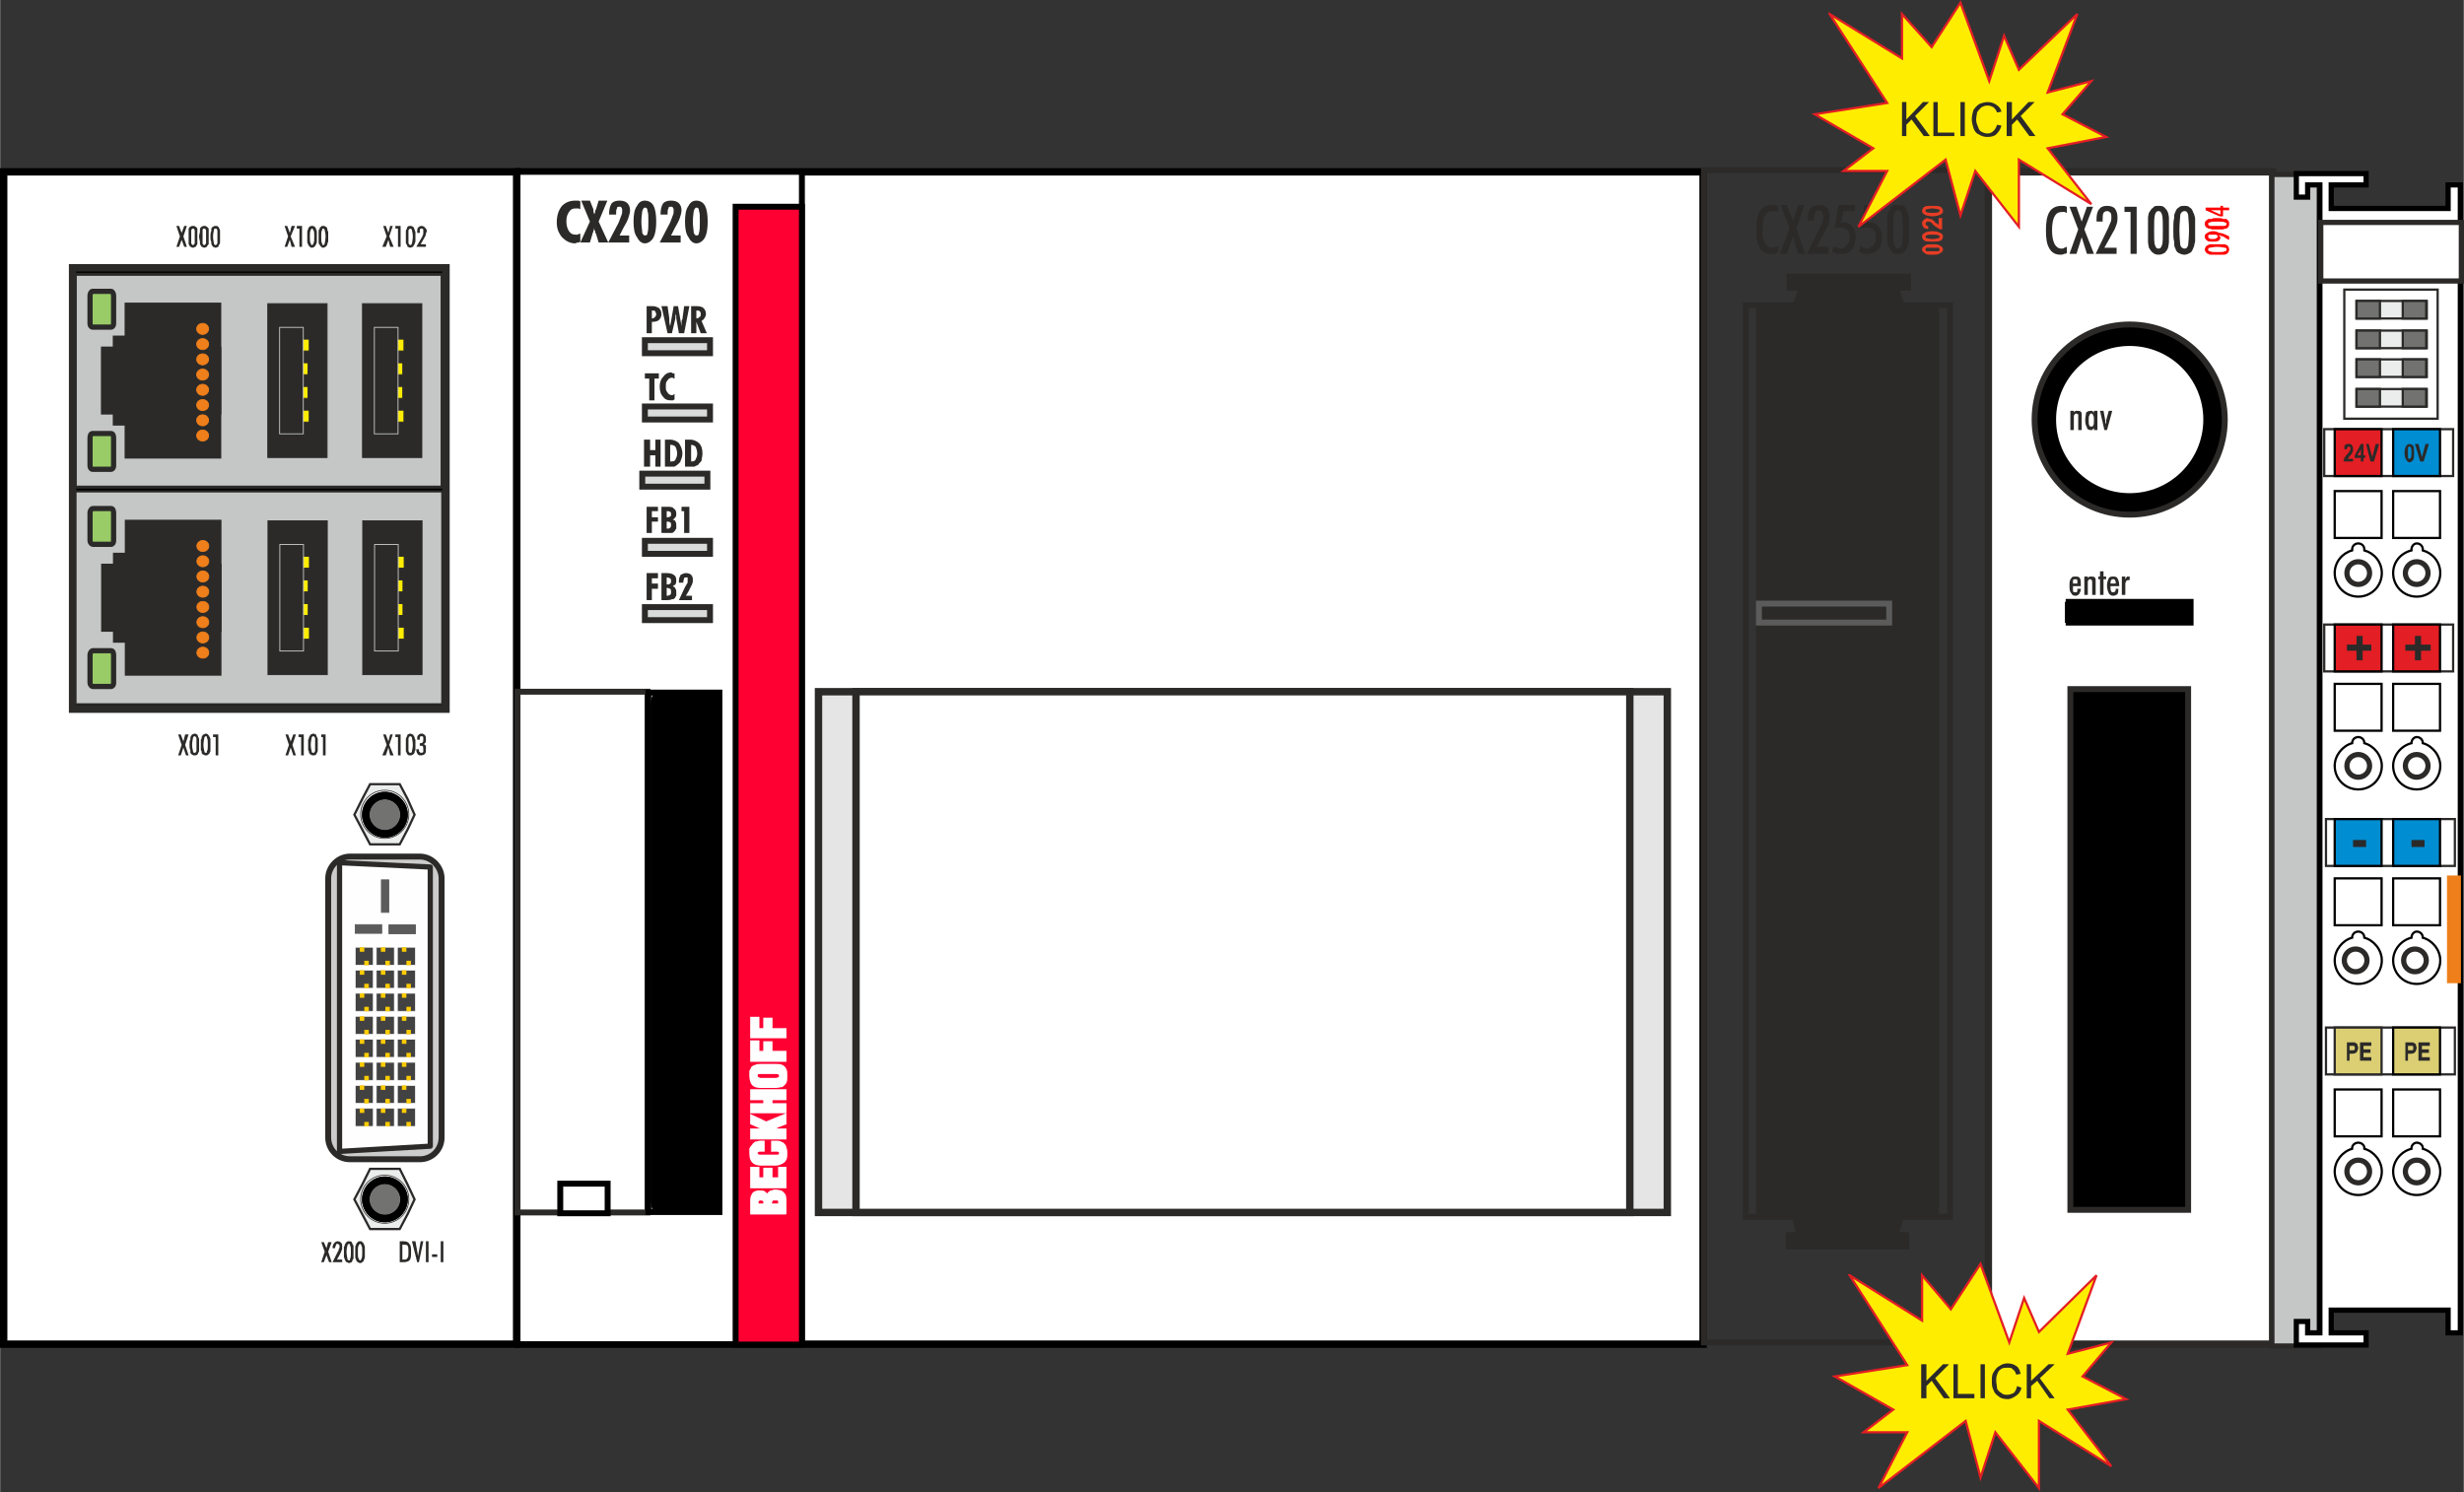 <?xml version="1.0" encoding="UTF-8"?>
<!DOCTYPE svg PUBLIC "-//W3C//DTD SVG 1.1//EN" "http://www.w3.org/Graphics/SVG/1.1/DTD/svg11.dtd">
<!-- Creator: CorelDRAW X6 -->
<svg xmlns="http://www.w3.org/2000/svg" xml:space="preserve" width="8.328cm" height="5.045cm" version="1.1" style="shape-rendering:geometricPrecision; text-rendering:geometricPrecision; image-rendering:optimizeQuality; fill-rule:evenodd; clip-rule:evenodd"
viewBox="0 0 2824 1711"
 xmlns:xlink="http://www.w3.org/1999/xlink">
 <rect x="0" y="0" width="2824" height="1711" fill="#333333" stroke="none"/>
 <defs>
  <style type="text/css">
   <![CDATA[
    .str6 {stroke:#2B2A29;stroke-width:2.584}
    .str5 {stroke:#5B5B5B;stroke-width:2.584}
    .str10 {stroke:#C5C6C6;stroke-width:2.584}
    .str16 {stroke:#E31E24;stroke-width:2.584}
    .str11 {stroke:#EF7F1A;stroke-width:2.584}
    .str4 {stroke:#FEFEFE;stroke-width:2.584}
    .str15 {stroke:black;stroke-width:2.584}
    .str9 {stroke:#2B2A29;stroke-width:5.982}
    .str3 {stroke:#2B2A29;stroke-width:5.982;stroke-linejoin:round}
    .str14 {stroke:black;stroke-width:5.982}
    .str2 {stroke:#2B2A29;stroke-width:6.782}
    .str12 {stroke:#5B5B5B;stroke-width:6.782}
    .str7 {stroke:black;stroke-width:6.782}
    .str13 {stroke:white;stroke-width:6.782}
    .str1 {stroke:#2B2A29;stroke-width:8.478}
    .str0 {stroke:black;stroke-width:8.478}
    .str8 {stroke:black;stroke-width:8.478;stroke-linejoin:bevel}
    .fil8 {fill:none}
    .fil14 {fill:none;fill-rule:nonzero}
    .fil25 {fill:#008DD2}
    .fil18 {fill:#2B2A29}
    .fil4 {fill:#434242}
    .fil6 {fill:#5B5B5B}
    .fil9 {fill:#727271}
    .fil17 {fill:#C5C6C6}
    .fil11 {fill:#D9DADA}
    .fil26 {fill:#DCCF73}
    .fil24 {fill:#E31E24}
    .fil7 {fill:#EBECEC}
    .fil20 {fill:#EF7F1A}
    .fil5 {fill:#FECC00}
    .fil19 {fill:#FFED00}
    .fil22 {fill:#2B2A29}
    .fil13 {fill:black}
    .fil21 {fill:#99CC66}
    .fil2 {fill:#CCCCCC}
    .fil1 {fill:#E5E5E5}
    .fil10 {fill:#FF0033}
    .fil0 {fill:white}
    .fil12 {fill:#2B2A29;fill-rule:nonzero}
    .fil28 {fill:#FFED00;fill-rule:nonzero}
    .fil15 {fill:black;fill-rule:nonzero}
    .fil27 {fill:red;fill-rule:nonzero}
    .fil16 {fill:white;fill-rule:nonzero}
    .fil23 {fill:#E63D24;fill-rule:nonzero}
    .fil3 {fill:#FEFEFE;fill-rule:nonzero}
   ]]>
  </style>
 </defs>
 <g id="Ebene_x0020_1">
  <g id="_762240240">
   <rect class="fil0 str0" x="594" y="197" width="1358" height="1344"/>
   <rect class="fil1 str1" x="938" y="793" width="973" height="597"/>
   <rect class="fil0 str1" x="981" y="793" width="887" height="597"/>
   <rect class="fil0 str0" x="4" y="197" width="588" height="1344"/>
   <path class="fil2 str2" d="M401 982l80 0c14,0 25,12 25,25l0 297c0,14 -11,25 -25,25l-80 0c-14,0 -25,-11 -25,-25l0 -297c0,-13 11,-25 25,-25z"/>
   <g>
    <path class="fil3 str3" d="M493 1314l0 -320 -104 -5 0 331 104 -6zm0 -160m-52 -163m-52 163m52 163"/>
    <g>
     <g>
      <rect class="fil4 str4" transform="matrix(8.07659E-015 -0.305 -0.305 -8.07659E-015 451.83 1185.79)" width="67.824" height="67.824"/>
      <rect class="fil5" transform="matrix(4.0383E-015 -0.152 -0.152 -4.0383E-015 441.488 1170.27)" width="33.912" height="33.912"/>
      <rect class="fil5" transform="matrix(4.0383E-015 -0.152 -0.152 -4.0383E-015 446.659 1185.79)" width="33.912" height="33.912"/>
     </g>
     <g>
      <rect class="fil4 str4" transform="matrix(8.07659E-015 -0.305 -0.305 -8.07659E-015 451.83 1159.39)" width="67.824" height="67.824"/>
      <rect class="fil5" transform="matrix(4.0383E-015 -0.152 -0.152 -4.0383E-015 441.488 1143.88)" width="33.912" height="33.912"/>
      <rect class="fil5" transform="matrix(4.0383E-015 -0.152 -0.152 -4.0383E-015 446.659 1159.39)" width="33.912" height="33.912"/>
     </g>
     <g>
      <rect class="fil4 str4" transform="matrix(8.07659E-015 -0.305 -0.305 -8.07659E-015 451.83 1132.99)" width="67.824" height="67.824"/>
      <rect class="fil5" transform="matrix(4.0383E-015 -0.152 -0.152 -4.0383E-015 441.488 1117.48)" width="33.912" height="33.912"/>
      <rect class="fil5" transform="matrix(4.0383E-015 -0.152 -0.152 -4.0383E-015 446.659 1132.99)" width="33.912" height="33.912"/>
     </g>
     <g>
      <rect class="fil4 str4" transform="matrix(8.07659E-015 -0.305 -0.305 -8.07659E-015 451.83 1106.6)" width="67.824" height="67.824"/>
      <rect class="fil5" transform="matrix(4.0383E-015 -0.152 -0.152 -4.0383E-015 441.488 1091.09)" width="33.912" height="33.912"/>
      <rect class="fil5" transform="matrix(4.0383E-015 -0.152 -0.152 -4.0383E-015 446.659 1106.6)" width="33.912" height="33.912"/>
     </g>
     <g>
      <rect class="fil4 str4" transform="matrix(8.07659E-015 -0.305 -0.305 -8.07659E-015 451.83 1291.37)" width="67.824" height="67.824"/>
      <rect class="fil5" transform="matrix(4.0383E-015 -0.152 -0.152 -4.0383E-015 441.488 1275.86)" width="33.912" height="33.912"/>
      <rect class="fil5" transform="matrix(4.0383E-015 -0.152 -0.152 -4.0383E-015 446.659 1291.37)" width="33.912" height="33.912"/>
     </g>
     <g>
      <rect class="fil4 str4" transform="matrix(8.07659E-015 -0.305 -0.305 -8.07659E-015 451.83 1264.97)" width="67.824" height="67.824"/>
      <rect class="fil5" transform="matrix(4.0383E-015 -0.152 -0.152 -4.0383E-015 441.488 1249.46)" width="33.912" height="33.912"/>
      <rect class="fil5" transform="matrix(4.0383E-015 -0.152 -0.152 -4.0383E-015 446.659 1264.97)" width="33.912" height="33.912"/>
     </g>
     <g>
      <rect class="fil4 str4" transform="matrix(8.07659E-015 -0.305 -0.305 -8.07659E-015 451.83 1238.58)" width="67.824" height="67.824"/>
      <rect class="fil5" transform="matrix(4.0383E-015 -0.152 -0.152 -4.0383E-015 441.488 1223.07)" width="33.912" height="33.912"/>
      <rect class="fil5" transform="matrix(4.0383E-015 -0.152 -0.152 -4.0383E-015 446.659 1238.58)" width="33.912" height="33.912"/>
     </g>
     <g>
      <rect class="fil4 str4" transform="matrix(8.07659E-015 -0.305 -0.305 -8.07659E-015 451.83 1212.18)" width="67.824" height="67.824"/>
      <rect class="fil5" transform="matrix(4.0383E-015 -0.152 -0.152 -4.0383E-015 441.488 1196.67)" width="33.912" height="33.912"/>
      <rect class="fil5" transform="matrix(4.0383E-015 -0.152 -0.152 -4.0383E-015 446.659 1212.18)" width="33.912" height="33.912"/>
     </g>
    </g>
    <g>
     <g>
      <rect class="fil4 str4" transform="matrix(8.07659E-015 -0.305 -0.305 -8.07659E-015 427.699 1185.79)" width="67.824" height="67.824"/>
      <rect class="fil5" transform="matrix(4.0383E-015 -0.152 -0.152 -4.0383E-015 417.358 1170.27)" width="33.912" height="33.912"/>
      <rect class="fil5" transform="matrix(4.0383E-015 -0.152 -0.152 -4.0383E-015 422.529 1185.79)" width="33.912" height="33.912"/>
     </g>
     <g>
      <rect class="fil4 str4" transform="matrix(8.07659E-015 -0.305 -0.305 -8.07659E-015 427.699 1159.39)" width="67.824" height="67.824"/>
      <rect class="fil5" transform="matrix(4.0383E-015 -0.152 -0.152 -4.0383E-015 417.358 1143.88)" width="33.912" height="33.912"/>
      <rect class="fil5" transform="matrix(4.0383E-015 -0.152 -0.152 -4.0383E-015 422.529 1159.39)" width="33.912" height="33.912"/>
     </g>
     <g>
      <rect class="fil4 str4" transform="matrix(8.07659E-015 -0.305 -0.305 -8.07659E-015 427.699 1132.99)" width="67.824" height="67.824"/>
      <rect class="fil5" transform="matrix(4.0383E-015 -0.152 -0.152 -4.0383E-015 417.358 1117.48)" width="33.912" height="33.912"/>
      <rect class="fil5" transform="matrix(4.0383E-015 -0.152 -0.152 -4.0383E-015 422.529 1132.99)" width="33.912" height="33.912"/>
     </g>
     <g>
      <rect class="fil4 str4" transform="matrix(8.07659E-015 -0.305 -0.305 -8.07659E-015 427.699 1106.6)" width="67.824" height="67.824"/>
      <rect class="fil5" transform="matrix(4.0383E-015 -0.152 -0.152 -4.0383E-015 417.358 1091.09)" width="33.912" height="33.912"/>
      <rect class="fil5" transform="matrix(4.0383E-015 -0.152 -0.152 -4.0383E-015 422.529 1106.6)" width="33.912" height="33.912"/>
     </g>
     <g>
      <rect class="fil4 str4" transform="matrix(8.07659E-015 -0.305 -0.305 -8.07659E-015 427.699 1291.37)" width="67.824" height="67.824"/>
      <rect class="fil5" transform="matrix(4.0383E-015 -0.152 -0.152 -4.0383E-015 417.358 1275.86)" width="33.912" height="33.912"/>
      <rect class="fil5" transform="matrix(4.0383E-015 -0.152 -0.152 -4.0383E-015 422.529 1291.37)" width="33.912" height="33.912"/>
     </g>
     <g>
      <rect class="fil4 str4" transform="matrix(8.07659E-015 -0.305 -0.305 -8.07659E-015 427.699 1264.97)" width="67.824" height="67.824"/>
      <rect class="fil5" transform="matrix(4.0383E-015 -0.152 -0.152 -4.0383E-015 417.358 1249.46)" width="33.912" height="33.912"/>
      <rect class="fil5" transform="matrix(4.0383E-015 -0.152 -0.152 -4.0383E-015 422.529 1264.97)" width="33.912" height="33.912"/>
     </g>
     <g>
      <rect class="fil4 str4" transform="matrix(8.07659E-015 -0.305 -0.305 -8.07659E-015 427.699 1238.58)" width="67.824" height="67.824"/>
      <rect class="fil5" transform="matrix(4.0383E-015 -0.152 -0.152 -4.0383E-015 417.358 1223.07)" width="33.912" height="33.912"/>
      <rect class="fil5" transform="matrix(4.0383E-015 -0.152 -0.152 -4.0383E-015 422.529 1238.58)" width="33.912" height="33.912"/>
     </g>
     <g>
      <rect class="fil4 str4" transform="matrix(8.07659E-015 -0.305 -0.305 -8.07659E-015 427.699 1212.18)" width="67.824" height="67.824"/>
      <rect class="fil5" transform="matrix(4.0383E-015 -0.152 -0.152 -4.0383E-015 417.358 1196.67)" width="33.912" height="33.912"/>
      <rect class="fil5" transform="matrix(4.0383E-015 -0.152 -0.152 -4.0383E-015 422.529 1212.18)" width="33.912" height="33.912"/>
     </g>
    </g>
    <g>
     <g>
      <rect class="fil4 str4" transform="matrix(8.07659E-015 -0.305 -0.305 -8.07659E-015 475.961 1185.79)" width="67.824" height="67.824"/>
      <rect class="fil5" transform="matrix(4.0383E-015 -0.152 -0.152 -4.0383E-015 465.619 1170.27)" width="33.912" height="33.912"/>
      <rect class="fil5" transform="matrix(4.0383E-015 -0.152 -0.152 -4.0383E-015 470.79 1185.79)" width="33.912" height="33.912"/>
     </g>
     <g>
      <rect class="fil4 str4" transform="matrix(8.07659E-015 -0.305 -0.305 -8.07659E-015 475.961 1159.39)" width="67.824" height="67.824"/>
      <rect class="fil5" transform="matrix(4.0383E-015 -0.152 -0.152 -4.0383E-015 465.619 1143.88)" width="33.912" height="33.912"/>
      <rect class="fil5" transform="matrix(4.0383E-015 -0.152 -0.152 -4.0383E-015 470.79 1159.39)" width="33.912" height="33.912"/>
     </g>
     <g>
      <rect class="fil4 str4" transform="matrix(8.07659E-015 -0.305 -0.305 -8.07659E-015 475.961 1132.99)" width="67.824" height="67.824"/>
      <rect class="fil5" transform="matrix(4.0383E-015 -0.152 -0.152 -4.0383E-015 465.619 1117.48)" width="33.912" height="33.912"/>
      <rect class="fil5" transform="matrix(4.0383E-015 -0.152 -0.152 -4.0383E-015 470.79 1132.99)" width="33.912" height="33.912"/>
     </g>
     <g>
      <rect class="fil4 str4" transform="matrix(8.07659E-015 -0.305 -0.305 -8.07659E-015 475.961 1106.6)" width="67.824" height="67.824"/>
      <rect class="fil5" transform="matrix(4.0383E-015 -0.152 -0.152 -4.0383E-015 465.619 1091.09)" width="33.912" height="33.912"/>
      <rect class="fil5" transform="matrix(4.0383E-015 -0.152 -0.152 -4.0383E-015 470.79 1106.6)" width="33.912" height="33.912"/>
     </g>
     <g>
      <rect class="fil4 str4" transform="matrix(8.07659E-015 -0.305 -0.305 -8.07659E-015 475.961 1291.37)" width="67.824" height="67.824"/>
      <rect class="fil5" transform="matrix(4.0383E-015 -0.152 -0.152 -4.0383E-015 465.619 1275.86)" width="33.912" height="33.912"/>
      <rect class="fil5" transform="matrix(4.0383E-015 -0.152 -0.152 -4.0383E-015 470.79 1291.37)" width="33.912" height="33.912"/>
     </g>
     <g>
      <rect class="fil4 str4" transform="matrix(8.07659E-015 -0.305 -0.305 -8.07659E-015 475.961 1264.97)" width="67.824" height="67.824"/>
      <rect class="fil5" transform="matrix(4.0383E-015 -0.152 -0.152 -4.0383E-015 465.619 1249.46)" width="33.912" height="33.912"/>
      <rect class="fil5" transform="matrix(4.0383E-015 -0.152 -0.152 -4.0383E-015 470.79 1264.97)" width="33.912" height="33.912"/>
     </g>
     <g>
      <rect class="fil4 str4" transform="matrix(8.07659E-015 -0.305 -0.305 -8.07659E-015 475.961 1238.58)" width="67.824" height="67.824"/>
      <rect class="fil5" transform="matrix(4.0383E-015 -0.152 -0.152 -4.0383E-015 465.619 1223.07)" width="33.912" height="33.912"/>
      <rect class="fil5" transform="matrix(4.0383E-015 -0.152 -0.152 -4.0383E-015 470.79 1238.58)" width="33.912" height="33.912"/>
     </g>
     <g>
      <rect class="fil4 str4" transform="matrix(8.07659E-015 -0.305 -0.305 -8.07659E-015 475.961 1212.18)" width="67.824" height="67.824"/>
      <rect class="fil5" transform="matrix(4.0383E-015 -0.152 -0.152 -4.0383E-015 465.619 1196.67)" width="33.912" height="33.912"/>
      <rect class="fil5" transform="matrix(4.0383E-015 -0.152 -0.152 -4.0383E-015 470.79 1212.18)" width="33.912" height="33.912"/>
     </g>
    </g>
    <rect class="fil6 str5" transform="matrix(1.58463E-014 -0.4 0.4 7.04653E-015 445.625 1070.44)" width="25.316" height="75.78"/>
    <rect class="fil6 str5" transform="matrix(1.62907E-014 -0.4 0.4 6.95764E-015 407.016 1069.96)" width="24.712" height="75.78"/>
    <rect class="fil6 str5" transform="matrix(5.00215E-015 -0.4 0.4 2.22461E-014 436.976 1045.93)" width="93.086" height="21.097"/>
   </g>
   <g>
    <polygon class="fil7 str6" points="406,934 415,916 424,899 441,899 458,899 467,916 475,934 467,951 458,968 441,968 424,968 415,951 "/>
    <circle class="fil8 str6" transform="matrix(8.61503E-015 -0.325 0.325 8.61503E-015 440.799 933.547)" r="85"/>
    <circle class="fil9 str6" transform="matrix(6.46127E-015 -0.244 0.244 6.46127E-015 440.799 933.547)" r="85"/>
   </g>
   <g>
    <polygon class="fil7 str6" points="406,1375 415,1358 424,1340 441,1340 458,1340 467,1358 475,1375 467,1392 458,1409 441,1409 424,1409 415,1392 "/>
    <circle class="fil8 str6" transform="matrix(8.61503E-015 -0.325 0.325 8.61503E-015 440.799 1374.79)" r="85"/>
    <circle class="fil9 str6" transform="matrix(6.46127E-015 -0.244 0.244 6.46127E-015 440.799 1374.79)" r="85"/>
   </g>
   <rect class="fil0 str7" x="593" y="197" width="326" height="1344"/>
   <rect class="fil10 str7" x="843" y="237" width="76.02" height="1304.44"/>
   <rect class="fil11 str2" x="739" y="466" width="74.664" height="14.933"/>
   <rect class="fil11 str2" x="739" y="390" width="74.664" height="14.933"/>
   <rect class="fil11 str2" x="739" y="696" width="74.664" height="14.933"/>
   <rect class="fil11 str2" x="739" y="620" width="74.664" height="14.933"/>
   <polygon class="fil12" points="741,611 741,581 754,581 754,586 747,586 747,593 754,593 754,598 747,598 747,611 "/>
   <path id="1" class="fil12" d="M764 593l1 0c1,0 2,0 3,-1 1,0 1,-1 1,-2 0,-2 0,-3 -1,-3 -1,-1 -2,-1 -3,-1l-1 0 0 7zm0 13c0,0 0,0 0,0 1,0 1,0 1,0 1,0 2,0 3,-1 1,-1 1,-2 1,-3 0,-2 0,-3 -1,-3 -1,-1 -2,-1 -3,-1l-1 0 0 8zm-6 5l0 -30 6 0c4,0 7,0 8,2 2,1 3,3 3,6 0,1 0,3 -1,4 -1,1 -2,2 -3,3 2,0 3,1 3,2 1,1 1,3 1,5 0,1 0,2 0,3 -1,1 -1,2 -2,3 -1,1 -2,2 -3,2 -2,0 -4,0 -6,0l-6 0z"/>
   <polygon id="2" class="fil12" points="784,611 784,586 781,586 781,581 790,581 790,611 "/>
   <path class="fil12" d="M747 365c0,0 0,0 0,0 1,0 1,0 1,0 1,0 2,-1 3,-2 0,0 1,-1 1,-3 0,-1 -1,-2 -1,-3 -1,-1 -2,-1 -3,-1 0,0 0,0 -1,0 0,0 0,0 0,0l0 9zm-6 17l0 -31 7 0c3,0 5,1 7,2 2,2 3,4 3,7 0,3 -1,5 -3,7 -1,1 -4,2 -7,2 0,0 0,0 0,0 -1,0 -1,0 -1,0l0 13 -6 0z"/>
   <path id="1" class="fil12" d="M758 351l7 0 2 14c0,1 0,3 0,4 0,2 1,4 1,5l4 -23 5 0 4 23c0,-1 0,-2 0,-4 0,-1 0,-3 1,-4l2 -15 6 0 -6 31 -6 0 -3 -17c0,-1 0,-2 0,-3 -1,-1 -1,-2 -1,-4 0,2 0,3 0,4 0,1 0,2 0,3l-4 17 -5 0 -7 -31z"/>
   <path id="2" class="fil12" d="M798 365c0,0 0,0 1,0 0,0 0,0 0,0 1,0 2,-1 3,-2 1,0 1,-1 1,-3 0,-1 0,-2 -1,-3 -1,-1 -2,-1 -3,-1 0,0 0,0 0,0 -1,0 -1,0 -1,0l0 9zm-6 17l0 -31 7 0c3,0 6,1 7,2 2,2 3,4 3,7 0,2 -1,4 -2,5 0,1 -2,2 -3,3l6 14 -7 0 -5 -13 0 13 -6 0z"/>
   <polygon class="fil12" points="744,459 744,434 739,434 739,428 755,428 755,434 750,434 750,459 "/>
   <path id="1" class="fil12" d="M773 458c-1,0 -1,1 -2,1 0,0 -1,0 -2,0 -4,0 -7,-1 -9,-4 -3,-3 -4,-7 -4,-12 0,-4 1,-8 4,-11 2,-3 5,-5 9,-5 1,0 2,1 2,1 1,0 1,0 2,0l0 6c-1,0 -1,0 -2,-1 0,0 -1,0 -1,0 -2,0 -4,1 -5,3 -2,2 -2,4 -2,7 0,3 0,5 2,7 1,2 3,3 5,3 0,0 1,0 1,0 1,-1 1,-1 2,-1l0 6z"/>
   <polygon class="fil12" points="741,688 741,657 754,657 754,663 747,663 747,669 754,669 754,675 747,675 747,688 "/>
   <path id="1" class="fil12" d="M764 670l1 0c1,0 2,0 3,-1 1,-1 1,-1 1,-3 0,-1 0,-2 -1,-3 -1,0 -2,-1 -3,-1l-1 0 0 8zm0 12c0,0 0,0 0,1 1,0 1,0 1,0 1,0 2,-1 3,-1 1,-1 1,-2 1,-3 0,-2 0,-3 -1,-4 -1,0 -2,-1 -3,-1l-1 0 0 8zm-6 6l0 -31 6 0c4,0 7,1 8,2 2,1 3,3 3,6 0,2 0,3 -1,5 -1,1 -2,1 -3,2 2,1 3,2 3,3 1,1 1,2 1,4 0,2 0,3 0,4 -1,1 -1,2 -2,3 -1,1 -2,1 -3,1 -2,1 -4,1 -6,1l-6 0z"/>
   <path id="2" class="fil12" d="M778 688l7 -15c1,-2 2,-3 3,-5 0,-1 0,-3 0,-3 0,-1 0,-2 0,-3 -1,0 -1,0 -2,0 -1,0 -2,0 -2,1 0,1 -1,2 -1,5l-5 0c0,0 0,-1 0,-1 0,0 0,0 0,-1 0,-3 1,-5 2,-7 2,-1 4,-2 6,-2 3,0 5,1 6,2 1,1 2,3 2,5 0,2 0,4 -1,6 -1,2 -2,4 -4,8l-3 5 7 0 0 5 -15 0z"/>
   <rect class="fil0 str2" x="593" y="793" width="149" height="597"/>
   <rect class="fil11 str2" x="736" y="543" width="74.664" height="14.933"/>
   <polygon class="fil12" points="738,535 738,504 745,504 745,516 751,516 751,504 757,504 757,535 751,535 751,522 745,522 745,535 "/>
   <path id="1" class="fil12" d="M768 529l1 0c2,0 4,0 5,-2 1,-2 2,-4 2,-7 0,-3 -1,-6 -2,-8 -1,-1 -3,-2 -5,-2l-1 0 0 19zm-6 6l0 -31 6 0c4,0 8,2 10,4 2,3 4,7 4,12 0,3 -1,6 -2,8 0,2 -2,3 -4,5 -1,1 -2,1 -3,2 -2,0 -4,0 -6,0l-5 0z"/>
   <path id="2" class="fil12" d="M792 529l0 0c2,0 4,0 5,-2 1,-2 2,-4 2,-7 0,-3 -1,-6 -2,-8 -1,-1 -3,-2 -5,-2l0 0 0 19zm-7 6l0 -31 6 0c4,0 8,2 10,4 3,3 4,7 4,12 0,3 -1,6 -1,8 -1,2 -3,3 -4,5 -2,1 -3,1 -4,2 -1,0 -3,0 -6,0l-5 0z"/>
   <rect class="fil0 str7" x="743" y="794" width="81.451" height="595.52"/>
   <path class="fil13 str7" d="M751 799l68 0c1,0 2,4 2,9l0 568c0,5 -1,9 -2,9l-68 0c-1,0 -2,-4 -2,-9l0 -568c0,-5 1,-9 2,-9z"/>
   <rect class="fil0 str7" x="642" y="1357" width="54.301" height="33.938"/>
   <path class="fil3" d="M900 1391l-39 0 0 -13c0,-4 0,-6 2,-9 1,-2 4,-3 7,-3 3,0 5,0 6,1 1,1 2,2 3,3 1,-1 2,-2 3,-3 1,-1 2,-1 3,-1 1,-1 2,-1 4,-1 2,0 5,1 6,1 2,1 3,3 4,4 1,2 1,5 1,7l0 14zm-7 -10c0,0 0,-1 0,-1 0,-2 0,-3 0,-4 -1,0 -1,-1 -2,-1 0,0 -1,0 -3,0 -1,0 -2,0 -3,0 0,1 -1,1 -1,2 0,1 -1,2 -1,4l10 0zm-17 0c0,-2 0,-3 0,-4 0,-1 -1,-1 -1,-1 -1,-1 -2,-1 -3,-1 -2,0 -2,0 -3,1 0,0 -1,1 -1,2 0,0 0,2 0,3l8 0z"/>
   <polygon id="1" class="fil3" points="900,1361 861,1361 861,1339 869,1339 869,1351 876,1351 876,1340 884,1340 884,1351 893,1351 893,1339 900,1339 "/>
   <path id="2" class="fil3" d="M885 1319l0 -10 6 0c2,0 4,1 6,2 2,2 3,3 3,5 1,2 1,4 1,6 0,3 0,5 -1,7 -1,2 -2,3 -4,4 -2,1 -4,2 -7,2l-17 0c-4,0 -7,-1 -9,-3 -2,-2 -3,-5 -3,-10 0,-2 0,-4 0,-5 1,-2 2,-3 3,-4 0,-1 2,-2 3,-3 2,0 3,-1 5,-1l1 0 3 0 0 10 -3 0c-2,0 -3,0 -4,1 -1,0 -1,1 -1,2l0 0c0,1 0,2 1,2 0,1 1,1 3,1l20 0c2,0 3,-1 3,-3 0,-2 -1,-3 -4,-3l-1 0 -4 0z"/>
   <polygon id="3" class="fil3" points="900,1305 861,1305 861,1295 877,1295 861,1288 861,1279 878,1287 900,1278 900,1288 887,1293 891,1295 900,1295 "/>
   <polygon id="4" class="fil3" points="900,1275 861,1275 861,1266 876,1266 876,1260 861,1260 861,1250 900,1250 900,1260 884,1260 884,1266 900,1266 "/>
   <path id="5" class="fil3" d="M889 1246l-17 0c-5,0 -8,-1 -10,-4 -1,-2 -2,-5 -2,-9 0,-2 0,-3 0,-5 1,-1 1,-2 2,-4 1,-1 3,-2 4,-2 2,-1 3,-1 6,-1l17 0c3,0 5,0 7,1 2,1 3,2 4,4 1,2 1,4 1,7 0,4 0,6 -1,8 -1,2 -3,3 -4,4 -2,0 -4,1 -7,1zm-18 -9l1 0 17 0c2,0 3,-1 4,-1 1,-1 1,-2 1,-3 0,-1 0,-2 -1,-2 -1,-1 -2,-1 -4,-1l-17 0 -1 0c-3,0 -4,1 -4,3 0,2 1,3 4,4z"/>
   <polygon id="6" class="fil3" points="900,1216 861,1216 861,1194 869,1194 869,1206 876,1206 876,1195 884,1195 884,1206 900,1206 "/>
   <polygon id="7" class="fil3" points="900,1189 861,1189 861,1167 869,1167 869,1180 876,1180 876,1168 884,1168 884,1180 900,1180 "/>
   <path id="8" class="fil14 str4" d="M900 1391l-39 0 0 -13c0,-4 0,-6 2,-9 1,-2 4,-3 7,-3 3,0 5,0 6,1 1,1 2,2 3,3 1,-1 2,-2 3,-3 1,-1 2,-1 3,-1 1,-1 2,-1 4,-1 2,0 5,1 6,1 2,1 3,3 4,4 1,2 1,5 1,7l0 14zm-7 -10c0,0 0,-1 0,-1 0,-2 0,-3 0,-4 -1,0 -1,-1 -2,-1 0,0 -1,0 -3,0 -1,0 -2,0 -3,0 0,1 -1,1 -1,2 0,1 -1,2 -1,4l10 0zm-17 0c0,-2 0,-3 0,-4 0,-1 -1,-1 -1,-1 -1,-1 -2,-1 -3,-1 -2,0 -2,0 -3,1 0,0 -1,1 -1,2 0,0 0,2 0,3l8 0z"/>
   <polygon id="9" class="fil14 str4" points="900,1361 861,1361 861,1339 869,1339 869,1351 876,1351 876,1340 884,1340 884,1351 893,1351 893,1339 900,1339 "/>
   <path id="10" class="fil14 str4" d="M885 1319l0 -10 6 0c2,0 4,1 6,2 2,2 3,3 3,5 1,2 1,4 1,6 0,3 0,5 -1,7 -1,2 -2,3 -4,4 -2,1 -4,2 -7,2l-17 0c-4,0 -7,-1 -9,-3 -2,-2 -3,-5 -3,-10 0,-2 0,-4 0,-5 1,-2 2,-3 3,-4 0,-1 2,-2 3,-3 2,0 3,-1 5,-1l1 0 3 0 0 10 -3 0c-2,0 -3,0 -4,1 -1,0 -1,1 -1,2l0 0c0,1 0,2 1,2 0,1 1,1 3,1l20 0c2,0 3,-1 3,-3 0,-2 -1,-3 -4,-3l-1 0 -4 0z"/>
   <polygon id="11" class="fil14 str4" points="900,1305 861,1305 861,1295 877,1295 861,1288 861,1279 878,1287 900,1278 900,1288 887,1293 891,1295 900,1295 "/>
   <polygon id="12" class="fil14 str4" points="900,1275 861,1275 861,1266 876,1266 876,1260 861,1260 861,1250 900,1250 900,1260 884,1260 884,1266 900,1266 "/>
   <path id="13" class="fil14 str4" d="M889 1246l-17 0c-5,0 -8,-1 -10,-4 -1,-2 -2,-5 -2,-9 0,-2 0,-3 0,-5 1,-1 1,-2 2,-4 1,-1 3,-2 4,-2 2,-1 3,-1 6,-1l17 0c3,0 5,0 7,1 2,1 3,2 4,4 1,2 1,4 1,7 0,4 0,6 -1,8 -1,2 -3,3 -4,4 -2,0 -4,1 -7,1zm-18 -9l1 0 17 0c2,0 3,-1 4,-1 1,-1 1,-2 1,-3 0,-1 0,-2 -1,-2 -1,-1 -2,-1 -4,-1l-17 0 -1 0c-3,0 -4,1 -4,3 0,2 1,3 4,4z"/>
   <polygon id="14" class="fil14 str4" points="900,1216 861,1216 861,1194 869,1194 869,1206 876,1206 876,1195 884,1195 884,1206 900,1206 "/>
   <polygon id="15" class="fil14 str4" points="900,1189 861,1189 861,1167 869,1167 869,1180 876,1180 876,1168 884,1168 884,1180 900,1180 "/>
   <path class="fil12" d="M665 277c-1,1 -2,1 -3,1 -1,0 -2,1 -3,1 -6,0 -11,-3 -15,-7 -4,-5 -6,-10 -6,-17 0,-8 2,-14 6,-19 4,-4 9,-6 15,-6 1,0 2,0 3,0 1,0 2,0 3,1l0 9c-1,-1 -2,-1 -3,-1 -1,0 -2,0 -3,0 -3,0 -5,1 -7,4 -2,3 -3,6 -3,11 0,4 1,8 3,11 2,3 4,4 8,4 0,0 1,0 2,0 1,-1 2,-1 3,-1l0 9z"/>
   <path id="1" class="fil12" d="M686 278l-3 -10c-1,-1 -1,-2 -1,-3 -1,-1 -1,-2 -1,-4 0,2 -1,3 -1,4 0,1 -1,2 -1,3l-3 10 -11 0 11 -24 -10 -24 10 0 4 10c0,1 0,1 0,2 0,1 1,3 1,4 0,-1 1,-2 1,-3 0,-1 0,-2 1,-3l3 -10 10 0 -10 24 11 24 -11 0z"/>
   <path id="2" class="fil12" d="M697 278l12 -23c1,-3 2,-5 3,-8 1,-2 1,-4 1,-6 0,-1 0,-2 -1,-3 0,-1 -1,-1 -2,-1 -2,0 -3,0 -3,2 -1,1 -1,4 -1,7l-8 0c0,0 0,0 0,0 0,-1 0,-1 0,-1 0,-5 1,-9 3,-12 2,-2 5,-3 9,-3 4,0 7,1 9,3 2,2 3,5 3,8 0,3 -1,6 -2,9 -1,3 -3,7 -6,12l-4 8 11 0 0 8 -24 0z"/>
   <path id="3" class="fil12" d="M735 254c0,6 1,10 1,13 1,2 2,3 3,3 2,0 3,-1 3,-3 1,-3 1,-7 1,-13 0,-6 0,-10 -1,-12 0,-3 -1,-4 -3,-4 -1,0 -2,1 -3,4 0,2 -1,6 -1,12zm17 0c0,8 -1,14 -3,18 -2,4 -6,7 -10,7 -4,0 -7,-3 -9,-7 -3,-4 -4,-10 -4,-18 0,-8 1,-14 4,-18 2,-4 5,-6 9,-6 4,0 8,2 10,6 2,4 3,10 3,18z"/>
   <path id="4" class="fil12" d="M756 278l12 -23c1,-3 2,-5 3,-8 1,-2 1,-4 1,-6 0,-1 0,-2 -1,-3 0,-1 -1,-1 -2,-1 -2,0 -3,0 -3,2 -1,1 -1,4 -1,7l-8 0c0,0 0,0 0,0 0,-1 0,-1 0,-1 0,-5 1,-9 3,-12 2,-2 5,-3 9,-3 4,0 7,1 9,3 2,2 3,5 3,8 0,3 -1,6 -2,9 -1,3 -3,7 -6,12l-4 8 11 0 0 8 -24 0z"/>
   <path id="5" class="fil12" d="M794 254c0,6 1,10 1,13 1,2 2,3 3,3 2,0 3,-1 3,-3 1,-3 1,-7 1,-13 0,-6 0,-10 -1,-12 0,-3 -1,-4 -3,-4 -1,0 -2,1 -3,4 0,2 -1,6 -1,12zm17 0c0,8 -1,14 -3,18 -2,4 -6,7 -10,7 -4,0 -7,-3 -9,-7 -3,-4 -4,-10 -4,-18 0,-8 1,-14 4,-18 2,-4 5,-6 9,-6 4,0 8,2 10,6 2,4 3,10 3,18z"/>
   <g>
    <polygon class="fil15 str1" points="83,307 511,307 511,813 83,813 "/>
    <path class="fil14 str8" d="M463 1375c0,-12 -10,-22 -22,-22 -12,0 -22,10 -22,22 0,12 10,22 22,22 12,0 22,-10 22,-22z"/>
    <path class="fil14 str8" d="M463 934c0,-12 -10,-22 -22,-22 -12,0 -22,10 -22,22 0,12 10,22 22,22 12,0 22,-10 22,-22z"/>
    <path class="fil14 str8" d="M463 934c0,-12 -10,-22 -22,-22 -12,0 -22,10 -22,22 0,12 10,22 22,22 12,0 22,-10 22,-22z"/>
    <path class="fil14 str8" d="M463 1375c0,-12 -10,-22 -22,-22 -12,0 -22,10 -22,22 0,12 10,22 22,22 12,0 22,-10 22,-22z"/>
   </g>
   <path class="fil12" d="M202 283l4 -12 -4 -12 3 0 3 8 3 -8 3 0 -4 12 4 12 -3 0 -3 -8 -3 8 -3 0zm17 -12c0,4 0,7 0,8 1,1 1,2 2,2 1,0 1,-1 2,-2 0,-1 0,-4 0,-8 0,-4 0,-6 0,-7 -1,-2 -1,-2 -2,-2 -1,0 -1,0 -2,2 0,1 0,3 0,7zm-3 0c0,-2 0,-4 0,-6 0,-1 0,-2 0,-3 1,-1 1,-2 2,-2 1,-1 2,-1 3,-1 1,0 2,0 3,1 1,0 1,1 2,2 0,1 0,2 0,3 0,2 0,4 0,6 0,3 0,5 0,6 0,2 0,3 0,3 -1,1 -1,2 -2,3 -1,0 -2,1 -3,1 -1,0 -2,-1 -3,-1 -1,-1 -1,-2 -2,-3 0,0 0,-1 0,-3 0,-1 0,-3 0,-6zm16 0c0,4 0,7 0,8 0,1 1,2 2,2 1,0 1,-1 2,-2 0,-1 0,-4 0,-8 0,-4 0,-6 0,-7 -1,-2 -1,-2 -2,-2 -1,0 -2,0 -2,2 0,1 0,3 0,7zm-4 0c0,-2 1,-4 1,-6 0,-1 0,-2 0,-3 1,-1 1,-2 2,-2 1,-1 2,-1 3,-1 1,0 2,0 3,1 0,0 1,1 2,2 0,1 0,2 0,3 0,2 0,4 0,6 0,3 0,5 0,6 0,2 0,3 0,3 -1,1 -2,2 -2,3 -1,0 -2,1 -3,1 -1,0 -2,-1 -3,-1 -1,-1 -1,-2 -2,-3 0,0 0,-1 0,-3 0,-1 -1,-3 -1,-6zm16 0c0,4 1,7 1,8 0,1 1,2 2,2 1,0 1,-1 2,-2 0,-1 0,-4 0,-8 0,-4 0,-6 0,-7 -1,-2 -1,-2 -2,-2 -1,0 -2,0 -2,2 0,1 -1,3 -1,7zm-3 0c0,-2 0,-4 1,-6 0,-1 0,-2 0,-3 1,-1 1,-2 2,-2 1,-1 2,-1 3,-1 1,0 2,0 3,1 0,0 1,1 1,2 1,1 1,2 1,3 0,2 0,4 0,6 0,3 0,5 0,6 0,2 0,3 -1,3 0,1 -1,2 -1,3 -1,0 -2,1 -3,1 -1,0 -2,-1 -3,-1 -1,-1 -1,-2 -2,-3 0,0 0,-1 0,-3 -1,-1 -1,-3 -1,-6z"/>
   <path class="fil12" d="M326 283l4 -12 -4 -12 3 0 3 8 2 -8 4 0 -5 12 5 12 -4 0 -2 -8 -3 8 -3 0zm17 0l0 -21 -3 0 0 -3 6 0 0 24 -3 0zm12 -12c0,4 0,7 1,8 0,1 1,2 1,2 1,0 2,-1 2,-2 1,-1 1,-4 1,-8 0,-4 0,-6 -1,-7 0,-1 -1,-2 -2,-2 0,0 -1,1 -1,2 -1,1 -1,3 -1,7zm-3 0c0,-2 0,-4 0,-5 0,-2 1,-3 1,-3 0,-2 1,-3 2,-3 0,-1 1,-1 2,-1 2,0 3,0 3,1 1,0 2,1 2,3 0,0 1,1 1,3 0,1 0,3 0,5 0,3 0,5 0,6 0,2 -1,3 -1,3 0,1 -1,2 -2,3 0,0 -1,1 -3,1 -1,0 -2,-1 -2,-1 -1,-1 -2,-2 -2,-3 0,0 -1,-1 -1,-3 0,-1 0,-3 0,-6zm16 0c0,4 0,7 1,8 0,1 0,2 1,2 1,0 2,-1 2,-2 0,-1 1,-4 1,-8 0,-4 -1,-6 -1,-7 0,-1 -1,-2 -2,-2 -1,0 -1,1 -1,2 -1,1 -1,3 -1,7zm-3 0c0,-2 0,-4 0,-5 0,-2 0,-3 1,-3 0,-2 1,-3 2,-3 0,-1 1,-1 2,-1 2,0 2,0 3,1 1,0 2,1 2,3 0,0 0,1 1,3 0,1 0,3 0,5 0,3 0,5 0,6 -1,2 -1,3 -1,3 0,1 -1,2 -2,3 -1,0 -1,1 -3,1 -1,0 -2,-1 -2,-1 -1,-1 -2,-2 -2,-3 -1,0 -1,-1 -1,-3 0,-1 0,-3 0,-6z"/>
   <path class="fil12" d="M438 283l5 -12 -4 -12 3 0 3 8 2 -8 3 0 -4 12 5 12 -4 0 -2 -8 -3 8 -4 0zm18 0l0 -21 -3 0 0 -3 6 0 0 24 -3 0zm12 -12c0,4 0,7 0,8 1,1 1,2 2,2 1,0 2,-1 2,-2 0,-1 1,-4 1,-8 0,-4 -1,-6 -1,-7 0,-1 -1,-2 -2,-2 -1,0 -1,1 -2,2 0,1 0,3 0,7zm-3 0c0,-2 0,-4 0,-5 0,-2 0,-3 1,-3 0,-2 1,-3 1,-3 1,-1 2,-1 3,-1 1,0 2,0 3,1 1,0 1,1 2,3 0,0 0,1 1,3 0,1 0,3 0,5 0,3 0,5 0,6 -1,2 -1,3 -1,3 -1,1 -1,2 -2,3 -1,0 -2,1 -3,1 -1,0 -2,-1 -3,-1 0,-1 -1,-2 -1,-3 -1,0 -1,-1 -1,-3 0,-1 0,-3 0,-6zm12 12l7 -12c0,-1 1,-2 1,-3 0,-1 0,-2 0,-3 0,-1 0,-2 0,-2 -1,-1 -1,-1 -2,-1 -1,0 -1,0 -2,1 0,1 0,2 0,3l0 1 -3 0c0,0 0,0 0,0 0,0 0,-1 0,-1 0,-2 0,-4 1,-5 1,-1 2,-2 4,-2 2,0 3,1 4,2 1,1 2,2 2,4 0,1 -1,2 -1,3 0,2 -1,3 -2,5l-4 7 6 0 0 3 -11 0z"/>
   <path class="fil12" d="M327 866l4 -12 -4 -12 3 0 3 8 3 -8 3 0 -4 12 4 12 -3 0 -3 -9 -3 9 -3 0zm18 0l0 -21 -3 0 0 -3 6 0 0 24 -3 0zm11 -12c0,4 1,6 1,7 0,2 1,2 2,2 1,0 1,0 2,-2 0,-1 0,-3 0,-7 0,-4 0,-7 0,-8 -1,-1 -1,-2 -2,-2 -1,0 -2,1 -2,2 0,1 -1,4 -1,8zm-3 0c0,-3 0,-5 0,-6 1,-1 1,-2 1,-3 1,-1 1,-2 2,-3 1,0 2,-1 3,-1 1,0 2,1 3,1 0,1 1,2 1,3 1,1 1,2 1,3 0,1 0,3 0,6 0,2 0,4 0,6 0,1 0,2 -1,3 0,1 -1,2 -1,2 -1,1 -2,1 -3,1 -1,0 -2,0 -3,-1 -1,0 -1,-1 -2,-2 0,-1 0,-2 -1,-3 0,-2 0,-4 0,-6zm17 12l0 -21 -2 0 0 -3 5 0 0 24 -3 0z"/>
   <path class="fil12" d="M204 866l4 -12 -4 -12 3 0 3 8 2 -8 4 0 -4 12 4 12 -3 0 -3 -9 -3 9 -3 0zm16 -12c0,4 1,6 1,7 0,2 1,2 2,2 1,0 1,0 2,-2 0,-1 0,-3 0,-7 0,-4 0,-7 0,-8 -1,-1 -1,-2 -2,-2 -1,0 -2,1 -2,2 0,1 -1,4 -1,8zm-3 0c0,-3 0,-5 1,-6 0,-1 0,-2 0,-3 1,-1 1,-2 2,-3 1,0 2,-1 3,-1 1,0 2,1 3,1 0,1 1,2 1,3 1,1 1,2 1,3 0,1 0,3 0,6 0,2 0,4 0,6 0,1 0,2 -1,3 0,1 -1,2 -1,2 -1,1 -2,1 -3,1 -1,0 -2,0 -3,-1 -1,0 -1,-1 -2,-2 0,-1 0,-2 0,-3 -1,-2 -1,-4 -1,-6zm16 0c0,4 1,6 1,7 0,2 1,2 2,2 1,0 1,0 1,-2 1,-1 1,-3 1,-7 0,-4 0,-7 -1,-8 0,-1 0,-2 -1,-2 -1,0 -2,1 -2,2 0,1 -1,4 -1,8zm-3 0c0,-3 0,-5 0,-6 1,-1 1,-2 1,-3 0,-1 1,-2 2,-3 1,0 2,-1 3,-1 1,0 2,1 2,1 1,1 2,2 2,3 1,1 1,2 1,3 0,1 0,3 0,6 0,2 0,4 0,6 0,1 0,2 -1,3 0,1 -1,2 -2,2 0,1 -1,1 -2,1 -1,0 -2,0 -3,-1 -1,0 -2,-1 -2,-2 0,-1 0,-2 -1,-3 0,-2 0,-4 0,-6zm17 12l0 -21 -3 0 0 -3 6 0 0 24 -3 0z"/>
   <path class="fil12" d="M438 866l5 -12 -4 -12 3 0 3 8 2 -8 3 0 -4 12 5 12 -4 0 -2 -9 -3 9 -4 0zm18 0l0 -21 -3 0 0 -3 6 0 0 24 -3 0zm12 -12c0,4 0,6 0,7 1,2 1,2 2,2 1,0 2,0 2,-2 0,-1 1,-3 1,-7 0,-4 -1,-7 -1,-8 0,-1 -1,-2 -2,-2 -1,0 -1,1 -2,2 0,1 0,4 0,8zm-3 0c0,-3 0,-5 0,-6 0,-1 0,-2 1,-3 0,-1 1,-2 1,-3 1,0 2,-1 3,-1 1,0 2,1 3,1 1,1 1,2 2,3 0,1 0,2 1,3 0,1 0,3 0,6 0,2 0,4 0,6 -1,1 -1,2 -1,3 -1,1 -1,2 -2,2 -1,1 -2,1 -3,1 -1,0 -2,0 -3,-1 0,0 -1,-1 -1,-2 -1,-1 -1,-2 -1,-3 0,-2 0,-4 0,-6zm12 5l3 0c0,1 0,1 0,1 0,0 0,0 0,0 0,1 0,2 1,2 0,1 1,1 2,1 1,0 1,0 2,-1 0,-1 0,-2 0,-3 0,-2 0,-3 -1,-4 0,0 -1,0 -3,0l0 0 0 -3c0,0 0,0 0,0 0,0 1,0 1,0 1,0 2,0 2,-1 1,0 1,-2 1,-3 0,-2 0,-2 0,-3 -1,-1 -1,-1 -2,-1 -1,0 -1,0 -2,1 0,1 0,2 0,3l-3 0c0,0 0,0 0,0 0,0 0,-1 0,-1 0,-2 0,-3 1,-4 1,-1 2,-2 4,-2 2,0 3,1 4,2 1,1 1,3 1,5 0,2 0,3 -1,4 0,0 -1,1 -2,1 1,0 2,1 3,2 0,1 0,2 0,4 0,2 0,4 -1,5 -1,1 -2,2 -5,2 -1,0 -2,0 -3,-1 -1,-1 -2,-3 -2,-5l0 -1z"/>
   <path class="fil12" d="M368 1447l4 -12 -4 -11 3 0 3 7 2 -7 4 0 -4 11 4 12 -3 0 -3 -8 -3 8 -3 0zm13 0l6 -12c1,-1 1,-2 1,-3 1,-1 1,-2 1,-3 0,-1 0,-2 -1,-2 0,-1 -1,-1 -1,-1 -1,0 -2,0 -2,1 0,1 -1,2 -1,3l0 1 -3 0c0,0 0,0 0,0 0,0 0,-1 0,-1 0,-2 1,-4 2,-5 1,-1 2,-2 4,-2 2,0 3,1 4,2 1,1 1,2 1,4 0,1 0,2 0,3 -1,2 -1,3 -2,5l-4 7 6 0 0 3 -11 0zm16 -12c0,4 1,7 1,8 0,1 1,2 2,2 1,0 1,-1 1,-2 1,-1 1,-4 1,-8 0,-4 0,-6 -1,-7 0,-1 0,-2 -1,-2 -1,0 -2,1 -2,2 0,1 -1,3 -1,7zm-3 0c0,-2 0,-4 0,-5 1,-2 1,-3 1,-3 1,-2 1,-2 2,-3 1,-1 2,-1 3,-1 1,0 2,0 3,1 0,1 1,1 1,3 1,0 1,1 1,3 0,1 0,3 0,5 0,3 0,5 0,6 0,2 0,3 -1,3 0,2 -1,2 -1,3 -1,0 -2,1 -3,1 -1,0 -2,-1 -3,-1 -1,-1 -1,-1 -2,-3 0,0 0,-1 -1,-3 0,-1 0,-3 0,-6zm16 0c0,4 0,7 1,8 0,1 1,2 2,2 0,0 1,-1 1,-2 1,-1 1,-4 1,-8 0,-4 0,-6 -1,-7 0,-1 -1,-2 -1,-2 -1,0 -2,1 -2,2 -1,1 -1,3 -1,7zm-3 0c0,-2 0,-4 0,-5 0,-2 1,-3 1,-3 0,-2 1,-2 2,-3 0,-1 1,-1 3,-1 1,0 2,0 2,1 1,1 2,1 2,3 0,0 1,1 1,3 0,1 0,3 0,5 0,3 0,5 0,6 0,2 -1,3 -1,3 0,2 -1,2 -2,3 0,0 -1,1 -2,1 -2,0 -3,-1 -3,-1 -1,-1 -2,-1 -2,-3 0,0 -1,-1 -1,-3 0,-1 0,-3 0,-6z"/>
   <polygon class="fil12" points="495,1441 495,1438 501,1438 501,1441 "/>
   <polygon class="fil12" points="488,1447 488,1423 491,1423 491,1447 "/>
   <polygon class="fil12" points="480,1447 478,1447 472,1423 476,1423 479,1440 482,1423 485,1423 "/>
   <path class="fil12" d="M458 1447l0 -24 4 0c4,0 6,1 7,3 2,2 2,5 2,9 0,5 0,8 -2,10 -1,1 -3,2 -7,2l-4 0z"/>
   <path class="fil16" d="M461 1444l2 0c2,0 3,0 4,-2 1,-1 1,-3 1,-7 0,-3 0,-5 -1,-7 -1,-1 -2,-1 -4,-1l-2 0 0 17z"/>
   <rect class="fil17 str1" transform="matrix(1.0602E-014 -0.4 0.4 1.0602E-014 86.128 558.462)" width="610" height="1051"/>
   <rect class="fil18 str9" transform="matrix(1.0602E-014 -0.4 0.4 1.0602E-014 143.82 524.519)" width="441" height="271"/>
   <rect class="fil18 str9" transform="matrix(1.0602E-014 -0.4 0.4 1.0602E-014 116.668 474.098)" width="189" height="339"/>
   <rect class="fil18 str6" transform="matrix(1.0602E-014 -0.4 0.4 1.0602E-014 415.327 524.521)" width="441" height="170"/>
   <rect class="fil18 str6" transform="matrix(1.0602E-014 -0.4 0.4 1.0602E-014 306.724 524.521)" width="441" height="170"/>
   <g>
    <rect class="fil19 str6" transform="matrix(1.0602E-014 -0.4 0.4 1.0602E-014 340.663 402.343)" width="33.912" height="33.912"/>
    <rect class="fil19 str6" transform="matrix(1.0602E-014 -0.4 0.4 1.0602E-014 339.305 456.644)" width="33.912" height="33.912"/>
    <rect class="fil19 str6" transform="matrix(1.0602E-014 -0.4 0.4 1.0602E-014 340.663 483.795)" width="33.912" height="33.912"/>
    <rect class="fil19 str6" transform="matrix(1.0602E-014 -0.4 0.4 1.0602E-014 339.305 429.493)" width="33.912" height="33.912"/>
    <rect class="fil18 str10" transform="matrix(1.0602E-014 -0.4 0.4 1.0602E-014 320.3 497.37)" width="305.21" height="67.821"/>
   </g>
   <g>
    <rect class="fil19 str6" transform="matrix(1.0602E-014 -0.4 0.4 1.0602E-014 449.265 402.343)" width="33.912" height="33.912"/>
    <rect class="fil19 str6" transform="matrix(1.0602E-014 -0.4 0.4 1.0602E-014 447.908 456.644)" width="33.912" height="33.912"/>
    <rect class="fil19 str6" transform="matrix(1.0602E-014 -0.4 0.4 1.0602E-014 449.265 483.795)" width="33.912" height="33.912"/>
    <rect class="fil19 str6" transform="matrix(1.0602E-014 -0.4 0.4 1.0602E-014 447.908 429.493)" width="33.912" height="33.912"/>
    <rect class="fil18 str10" transform="matrix(1.0602E-014 -0.4 0.4 1.0602E-014 428.902 497.37)" width="305.21" height="67.821"/>
   </g>
   <rect class="fil17 str9" transform="matrix(1.0602E-014 -0.4 0.4 1.0602E-014 86.36 807.391)" width="610" height="1051"/>
   <rect class="fil18 str9" transform="matrix(1.0602E-014 -0.4 0.4 1.0602E-014 144.053 773.449)" width="441" height="271"/>
   <rect class="fil18 str9" transform="matrix(1.0602E-014 -0.4 0.4 1.0602E-014 116.9 723.028)" width="189" height="339"/>
   <rect class="fil18 str6" transform="matrix(1.0602E-014 -0.4 0.4 1.0602E-014 415.559 773.45)" width="441" height="170"/>
   <rect class="fil18 str6" transform="matrix(1.0602E-014 -0.4 0.4 1.0602E-014 306.957 773.45)" width="441" height="170"/>
   <g>
    <rect class="fil19 str6" transform="matrix(1.0602E-014 -0.4 0.4 1.0602E-014 340.895 651.272)" width="33.912" height="33.912"/>
    <rect class="fil19 str6" transform="matrix(1.0602E-014 -0.4 0.4 1.0602E-014 339.537 705.574)" width="33.912" height="33.912"/>
    <rect class="fil19 str6" transform="matrix(1.0602E-014 -0.4 0.4 1.0602E-014 340.895 732.724)" width="33.912" height="33.912"/>
    <rect class="fil19 str6" transform="matrix(1.0602E-014 -0.4 0.4 1.0602E-014 339.537 678.423)" width="33.912" height="33.912"/>
    <rect class="fil18 str10" transform="matrix(1.0602E-014 -0.4 0.4 1.0602E-014 320.532 746.3)" width="305.21" height="67.821"/>
   </g>
   <g>
    <rect class="fil19 str6" transform="matrix(1.0602E-014 -0.4 0.4 1.0602E-014 449.498 651.272)" width="33.912" height="33.912"/>
    <rect class="fil19 str6" transform="matrix(1.0602E-014 -0.4 0.4 1.0602E-014 448.14 705.574)" width="33.912" height="33.912"/>
    <rect class="fil19 str6" transform="matrix(1.0602E-014 -0.4 0.4 1.0602E-014 449.498 732.724)" width="33.912" height="33.912"/>
    <rect class="fil19 str6" transform="matrix(1.0602E-014 -0.4 0.4 1.0602E-014 448.14 678.423)" width="33.912" height="33.912"/>
    <rect class="fil18 str10" transform="matrix(1.0602E-014 -0.4 0.4 1.0602E-014 429.135 746.3)" width="305.21" height="67.821"/>
   </g>
   <polygon class="fil12" points="505,1447 505,1423 508,1423 508,1447 "/>
   <rect class="fil18 str9" transform="matrix(1.0602E-014 -0.4 0.4 1.0602E-014 130.246 486.704)" width="252" height="237"/>
   <circle class="fil20 str11" transform="matrix(9.84435E-015 -0.372 0.4 1.0602E-014 232.059 429.441)" r="17"/>
   <circle class="fil20 str11" transform="matrix(9.84435E-015 -0.372 0.4 1.0602E-014 232.059 411.974)" r="17"/>
   <circle class="fil20 str11" transform="matrix(9.84435E-015 -0.372 0.4 1.0602E-014 232.059 394.507)" r="17"/>
   <circle class="fil20 str11" transform="matrix(9.84435E-015 -0.372 0.4 1.0602E-014 232.059 377.038)" r="17"/>
   <circle class="fil20 str11" transform="matrix(9.84435E-015 -0.372 0.4 1.0602E-014 232.059 446.908)" r="17"/>
   <circle class="fil20 str11" transform="matrix(9.84435E-015 -0.372 0.4 1.0602E-014 232.059 499.309)" r="17"/>
   <circle class="fil20 str11" transform="matrix(9.84435E-015 -0.372 0.4 1.0602E-014 232.059 481.842)" r="17"/>
   <circle class="fil20 str11" transform="matrix(9.84435E-015 -0.372 0.4 1.0602E-014 232.059 464.375)" r="17"/>
   <path class="fil21 str9" d="M103 371l0 -32c0,-2 1,-5 3,-5l21 0c2,0 3,3 3,5l0 32c0,2 -1,4 -3,4l-21 0c-2,0 -3,-2 -3,-4z"/>
   <path class="fil21 str9" d="M103 534l0 -32c0,-3 1,-5 3,-5l21 0c2,0 3,2 3,5l0 32c0,2 -1,4 -3,4l-21 0c-2,0 -3,-2 -3,-4z"/>
   <rect class="fil18 str9" transform="matrix(1.0602E-014 -0.4 0.4 1.0602E-014 130.478 735.633)" width="252" height="237"/>
   <circle class="fil20 str11" transform="matrix(9.84435E-015 -0.372 0.4 1.0602E-014 232.291 678.37)" r="17"/>
   <circle class="fil20 str11" transform="matrix(9.84435E-015 -0.372 0.4 1.0602E-014 232.291 660.903)" r="17"/>
   <circle class="fil20 str11" transform="matrix(9.84435E-015 -0.372 0.4 1.0602E-014 232.291 643.436)" r="17"/>
   <circle class="fil20 str11" transform="matrix(9.84435E-015 -0.372 0.4 1.0602E-014 232.291 625.968)" r="17"/>
   <circle class="fil20 str11" transform="matrix(9.84435E-015 -0.372 0.4 1.0602E-014 232.291 695.837)" r="17"/>
   <circle class="fil20 str11" transform="matrix(9.84435E-015 -0.372 0.4 1.0602E-014 232.291 748.239)" r="17"/>
   <circle class="fil20 str11" transform="matrix(9.84435E-015 -0.372 0.4 1.0602E-014 232.291 730.771)" r="17"/>
   <circle class="fil20 str11" transform="matrix(9.84435E-015 -0.372 0.4 1.0602E-014 232.291 713.304)" r="17"/>
   <path class="fil21 str9" d="M103 620l0 -32c0,-3 2,-5 3,-5l21 0c2,0 3,2 3,5l0 32c0,2 -1,4 -3,4l-21 0c-1,0 -3,-2 -3,-4z"/>
   <path class="fil21 str9" d="M103 783l0 -32c0,-3 2,-5 3,-5l21 0c2,0 3,2 3,5l0 32c0,2 -1,4 -3,4l-21 0c-1,0 -3,-2 -3,-4z"/>
  </g>
  <g id="dock">
   <rect class="fil0 str2" x="2280" y="751" width="102" height="733"/>
   <rect class="fil0 str2" x="2279" y="1464" width="119.465" height="15.248"/>
   <rect class="fil8 str2" x="2279" y="267" width="119.465" height="15.248"/>
  </g>
  <g id="CX">
   <rect class="fil8 str2" x="1953" y="195" width="326" height="1344"/>
   <rect class="fil22 str2" x="2016" y="354" width="203" height="1039"/>
   <path class="fil18" d="M2038 289c-1,1 -3,1 -4,2 -1,0 -3,0 -4,0 -6,0 -10,-2 -13,-7 -3,-4 -4,-11 -4,-21 0,-9 1,-16 4,-21 3,-5 8,-7 14,-7 1,0 2,0 4,0 1,0 2,1 3,1l0 7c-1,0 -2,-1 -3,-1 -1,0 -2,0 -3,0 -4,0 -7,1 -9,5 -2,3 -3,9 -3,16 0,7 1,13 3,16 2,3 5,5 8,5 1,0 2,0 3,0 1,-1 3,-1 4,-2l0 7zm2 2l0 0 11 -29 -10 -27 7 0 7 18 6 -18 7 0 -9 27 10 29 -8 0 -6 -20 -7 20 -8 0zm31 0l0 0 15 -30c1,-2 2,-5 3,-7 0,-2 1,-4 1,-6 0,-2 -1,-4 -2,-5 0,-1 -2,-2 -3,-2 -2,0 -4,1 -4,2 -1,2 -2,5 -2,8l0 2 -7 0c0,0 0,0 0,-1 0,0 0,-1 0,-2 0,-5 1,-9 3,-11 3,-3 6,-4 10,-4 4,0 7,1 9,3 2,3 3,6 3,10 0,3 0,5 -1,8 -1,3 -2,6 -4,9l-10 18 14 0 0 8 -25 0zm31 -9l0 0c1,1 3,2 4,2 1,0 2,1 4,1 3,0 5,-2 7,-4 2,-2 3,-5 3,-10 0,-3 -1,-6 -3,-8 -2,-1 -4,-2 -8,-2 -1,0 -2,0 -3,0 -1,0 -2,0 -3,1l4 -27 19 0 0 7 -13 0 -3 14c1,-1 2,-1 2,-1 1,0 2,0 2,0 4,0 7,2 9,5 3,3 4,7 4,11 0,7 -2,11 -4,15 -3,3 -7,5 -12,5 -2,0 -4,0 -6,0 -1,-1 -3,-2 -5,-2l2 -7zm30 0l0 0c2,1 3,2 4,2 1,0 3,1 4,1 3,0 6,-2 7,-4 2,-2 3,-5 3,-10 0,-3 -1,-6 -3,-8 -1,-1 -4,-2 -7,-2 -2,0 -3,0 -4,0 -1,0 -2,0 -3,1l4 -27 20 0 0 7 -14 0 -2 14c0,-1 1,-1 2,-1 0,0 1,0 1,0 4,0 7,2 9,5 3,3 4,7 4,11 0,7 -1,11 -4,15 -3,3 -7,5 -12,5 -2,0 -4,0 -5,0 -2,-1 -4,-2 -5,-2l1 -7zm38 -19l0 0c0,9 0,15 1,18 1,2 2,4 4,4 2,0 4,-2 5,-4 0,-3 1,-9 1,-18 0,-9 -1,-15 -1,-18 -1,-3 -3,-4 -5,-4 -2,0 -3,1 -4,4 -1,3 -1,9 -1,18zm-7 0l0 0c0,-6 0,-11 0,-14 0,-3 1,-5 2,-7 1,-2 2,-4 4,-6 1,-1 4,-1 6,-1 3,0 5,0 7,1 2,2 3,4 4,6 1,2 1,4 2,7 0,3 0,8 0,14 0,6 0,10 0,13 -1,4 -1,6 -2,7 -1,3 -2,5 -4,6 -2,2 -4,2 -7,2 -2,0 -5,0 -6,-2 -2,-1 -3,-3 -4,-6 -1,-1 -2,-3 -2,-6 0,-3 0,-8 0,-14z"/>
   <rect class="fil8 str2" x="2001" y="350" width="234" height="1045"/>
   <polygon class="fil18 str2" points="2051,317 2187,317 2187,330 2173,330 2180,351 2058,351 2065,330 2051,330 "/>
   <polygon class="fil18 str2" points="2050,1429 2185,1429 2185,1416 2172,1416 2179,1395 2057,1395 2063,1416 2050,1416 "/>
   <rect class="fil18 str12" x="2016" y="692" width="149.331" height="21.721"/>
   <path class="fil23" d="M2203 286c0,-2 1,-3 3,-4 1,-2 5,-2 9,-2 4,0 7,0 9,2 2,1 3,2 3,4 0,2 -1,3 -3,4 -2,2 -5,2 -9,2 -4,0 -8,0 -9,-2 -2,-1 -3,-2 -3,-4zm4 0c0,1 0,1 1,2 1,0 3,0 7,0 3,0 6,0 7,0 1,-1 1,-1 1,-2 0,-1 0,-1 -1,-2 -1,0 -4,0 -7,0 -4,0 -6,0 -7,0 -1,1 -1,1 -1,2zm-4 -15c0,-2 1,-3 3,-4 1,-1 5,-2 9,-2 4,0 7,1 9,2 2,1 3,2 3,4 0,2 -1,4 -3,5 -2,1 -5,1 -9,1 -4,0 -8,0 -9,-1 -2,-1 -3,-3 -3,-5zm4 0c0,1 0,2 1,2 1,0 3,1 7,1 3,0 6,-1 7,-1 1,0 1,-1 1,-2 0,0 0,-1 -1,-1 -1,-1 -4,-1 -7,-1 -4,0 -6,0 -7,1 -1,0 -1,1 -1,1zm15 -21l4 0 0 13c-1,0 -3,0 -4,-1 -2,-1 -3,-2 -6,-4 -1,-2 -3,-3 -3,-3 -1,-1 -2,-1 -3,-1 -1,0 -2,0 -2,1 -1,0 -1,1 -1,1 0,2 1,3 3,3l0 4c-2,-1 -4,-1 -5,-2 -1,-1 -2,-3 -2,-5 0,-2 1,-3 2,-4 1,-1 3,-2 4,-2 1,0 2,1 3,1 1,0 2,0 3,1 1,1 2,1 3,3 2,1 3,2 3,2 0,0 1,0 1,1l0 -8zm-19 -8c0,-2 1,-4 3,-5 1,-1 5,-1 9,-1 4,0 7,0 9,1 2,1 3,3 3,5 0,2 -1,3 -3,4 -2,1 -5,2 -9,2 -4,0 -8,-1 -9,-2 -2,-1 -3,-2 -3,-4zm4 0c0,0 0,1 1,1 1,1 3,1 7,1 3,0 6,0 7,-1 1,0 1,-1 1,-1 0,-1 0,-2 -1,-2 -1,0 -4,-1 -7,-1 -4,0 -6,1 -7,1 -1,0 -1,1 -1,2z"/>
  </g>
  <g id="_757142000">
   <rect class="fil0 str1" x="2279" y="197" width="326" height="1344"/>
   <rect class="fil13 str2" x="2373" y="790" width="135" height="597"/>
   <rect class="fil13 str7" x="2371" y="690" width="139.826" height="23.756"/>
   <g>
    <circle class="fil13 str2" cx="2441" cy="481" r="109"/>
    <circle class="fil0 str13" cx="2441" cy="481" r="81"/>
   </g>
   <g>
    <rect class="fil17 str9" x="2604" y="200" width="54.266" height="1343.11"/>
    <g>
     <path class="fil0 str14" d="M2659 239l0 -27 -14 0 0 14 -13 0 0 -27 27 0 13 0 40 0 0 13 -40 0 0 27 134 0 0 -27 14 0 0 27c0,419 0,840 0,1263l0 26 -14 0 0 -26 -134 0 0 26 40 0 0 14 -53 0 -27 0 0 -27 13 0 0 13 14 0 0 -26c0,-423 0,-844 0,-1263z"/>
     <rect class="fil0 str15" x="2743" y="563" width="53.725" height="53.724"/>
     <path class="fil8 str15" d="M2777 631c11,3 20,13 20,26 0,15 -12,27 -27,27 -15,0 -27,-12 -27,-27 0,-13 9,-23 21,-26 0,0 0,-1 0,-1 0,-4 3,-7 6,-7 4,0 7,3 7,7 0,0 0,1 0,1z"/>
     <g>
      <rect class="fil0 str15" x="2676" y="563" width="53.725" height="53.724"/>
      <path class="fil8 str15" d="M2710 631c11,3 20,13 20,26 0,15 -12,27 -27,27 -15,0 -27,-12 -27,-27 0,-13 9,-23 20,-26 0,0 0,-1 0,-1 0,-4 3,-7 7,-7 4,0 7,3 7,7 0,0 0,1 0,1z"/>
     </g>
     <g>
      <rect class="fil0 str15" x="2743" y="1249" width="53.725" height="53.724"/>
      <path class="fil8 str15" d="M2777 1317c11,3 20,14 20,26 0,15 -12,27 -27,27 -15,0 -27,-12 -27,-27 0,-12 9,-23 21,-26 0,0 0,0 0,-1 0,-3 3,-6 6,-6 4,0 7,3 7,6 0,1 0,1 0,1z"/>
     </g>
     <g>
      <rect class="fil0 str15" x="2676" y="1249" width="53.725" height="53.724"/>
      <path class="fil8 str15" d="M2710 1317c11,3 20,14 20,26 0,15 -12,27 -27,27 -15,0 -27,-12 -27,-27 0,-12 9,-23 20,-26 0,0 0,0 0,-1 0,-3 3,-6 7,-6 4,0 7,3 7,6 0,1 0,1 0,1z"/>
     </g>
     <g>
      <rect class="fil0 str15" x="2743" y="1007" width="53.725" height="53.724"/>
      <path class="fil8 str15" d="M2777 1075c11,3 20,14 20,26 0,15 -12,27 -27,27 -15,0 -27,-12 -27,-27 0,-12 9,-23 21,-26 0,0 0,0 0,0 0,-4 3,-7 6,-7 4,0 7,3 7,7 0,0 0,0 0,0z"/>
     </g>
     <g>
      <rect class="fil0 str15" x="2676" y="1007" width="53.725" height="53.724"/>
      <path class="fil8 str15" d="M2710 1075c11,3 20,14 20,26 0,15 -12,27 -27,27 -15,0 -27,-12 -27,-27 0,-12 9,-23 20,-26 0,0 0,0 0,0 0,-4 3,-7 7,-7 4,0 7,3 7,7 0,0 0,0 0,0z"/>
     </g>
     <g>
      <rect class="fil0 str15" x="2743" y="784" width="53.725" height="53.724"/>
      <path class="fil8 str15" d="M2777 852c11,3 20,14 20,26 0,15 -12,27 -27,27 -15,0 -27,-12 -27,-27 0,-12 9,-23 21,-26 0,0 0,0 0,0 0,-4 3,-7 6,-7 4,0 7,3 7,7 0,0 0,0 0,0z"/>
     </g>
     <g>
      <rect class="fil0 str15" x="2676" y="784" width="53.725" height="53.724"/>
      <path class="fil8 str15" d="M2710 852c11,3 20,14 20,26 0,15 -12,27 -27,27 -15,0 -27,-12 -27,-27 0,-12 9,-23 20,-26 0,0 0,0 0,0 0,-4 3,-7 7,-7 4,0 7,3 7,7 0,0 0,0 0,0z"/>
     </g>
     <rect class="fil0 str9" x="2660" y="255" width="161.173" height="67.154"/>
     <g>
      <circle class="fil0 str9" cx="2703" cy="1343" r="13"/>
      <circle class="fil0 str9" cx="2770" cy="1343" r="13"/>
     </g>
     <g>
      <circle class="fil0 str9" cx="2700" cy="1101" r="13"/>
      <circle class="fil0 str9" cx="2768" cy="1101" r="13"/>
     </g>
     <g>
      <circle class="fil0 str9" cx="2703" cy="878" r="13"/>
      <circle class="fil0 str9" cx="2770" cy="878" r="13"/>
     </g>
     <g>
      <circle class="fil0 str9" cx="2703" cy="657" r="13"/>
      <circle class="fil0 str9" cx="2770" cy="657" r="13"/>
     </g>
     <rect class="fil20 str11" x="2806" y="1005" width="13.43" height="120.879"/>
     <g>
      <rect class="fil8 str6" x="2687" y="332" width="107" height="148"/>
      <rect class="fil7 str6" x="2701" y="379" width="80.586" height="20.146"/>
      <rect class="fil9 str6" x="2754" y="379" width="26.861" height="20.146"/>
      <rect class="fil9 str6" x="2701" y="379" width="26.861" height="20.146"/>
      <rect class="fil7 str6" x="2701" y="345" width="80.586" height="20.146"/>
      <rect class="fil9 str6" x="2754" y="345" width="26.861" height="20.146"/>
      <rect class="fil9 str6" x="2701" y="345" width="26.861" height="20.146"/>
      <rect class="fil7 str6" x="2701" y="412" width="80.586" height="20.146"/>
      <rect class="fil9 str6" x="2754" y="412" width="26.861" height="20.146"/>
      <rect class="fil9 str6" x="2701" y="412" width="26.861" height="20.146"/>
      <rect class="fil7 str6" x="2701" y="446" width="80.586" height="20.146"/>
      <rect class="fil9 str6" x="2754" y="446" width="26.861" height="20.146"/>
      <rect class="fil9 str6" x="2701" y="446" width="26.861" height="20.146"/>
     </g>
     <rect class="fil8 str6" x="2664" y="716" width="147.742" height="53.724"/>
     <rect class="fil8 str6" x="2664" y="492" width="147.742" height="53.724"/>
     <rect class="fil8 str6" x="2666" y="1178" width="147.742" height="53.724"/>
     <rect class="fil8 str6" x="2666" y="939" width="147.742" height="53.724"/>
     <g>
      <rect class="fil24 str15" x="2676" y="492" width="53.725" height="53.724"/>
      <path class="fil12" d="M2697 526l0 3 -11 0c0,-1 1,-2 1,-4 1,-1 2,-3 4,-5 1,-1 2,-2 2,-3 1,-1 1,-1 1,-2 0,-1 0,-2 0,-2 -1,-1 -1,-1 -2,-1 -1,0 -2,1 -2,3l-3 0c0,-2 0,-4 1,-5 1,-1 3,-1 4,-1 2,0 3,0 4,2 1,1 1,2 1,3 0,1 0,2 0,3 0,1 -1,1 -1,2 0,1 -1,2 -2,3 -1,1 -2,2 -2,3 -1,0 -1,0 -1,1l6 0z"/>
      <path id="1" class="fil12" d="M2706 529l0 -4 -7 0 0 -3 7 -13 3 0 0 13 2 0 0 3 -2 0 0 4 -3 0zm0 -7l0 -7 -4 7 4 0z"/>
      <polygon id="2" class="fil12" points="2717,529 2712,509 2715,509 2719,524 2723,509 2727,509 2721,529 "/>
     </g>
     <g>
      <rect class="fil25 str15" x="2743" y="492" width="53.725" height="53.724"/>
      <path class="fil12" d="M2762 509c1,0 3,1 4,2 1,2 1,4 1,8 0,4 0,7 -1,8 -1,2 -3,3 -4,3 -2,0 -3,-1 -4,-3 -1,-1 -2,-4 -2,-8 0,-4 1,-6 2,-8 1,-1 2,-2 4,-2zm0 3c-1,0 -1,0 -2,1 0,1 0,3 0,6 0,3 0,5 0,6 1,1 1,1 2,1 0,0 1,0 1,-1 1,-1 1,-3 1,-6 0,-3 0,-5 -1,-6 0,-1 -1,-1 -1,-1z"/>
      <polygon id="1" class="fil12" points="2774,529 2768,509 2772,509 2776,524 2780,509 2784,509 2778,529 "/>
     </g>
     <g>
      <rect class="fil24 str15" x="2743" y="716" width="53.725" height="53.724"/>
      <polygon class="fil12" points="2768,757 2768,746 2757,746 2757,739 2768,739 2768,729 2775,729 2775,739 2786,739 2786,746 2775,746 2775,757 "/>
     </g>
     <g>
      <rect class="fil24 str15" x="2676" y="716" width="53.725" height="53.724"/>
      <polygon class="fil12" points="2701,757 2701,746 2690,746 2690,739 2701,739 2701,729 2708,729 2708,739 2718,739 2718,746 2708,746 2708,757 "/>
     </g>
     <g>
      <rect class="fil25 str15" x="2676" y="939" width="53.725" height="53.724"/>
      <polygon class="fil12" points="2697,971 2697,963 2712,963 2712,971 "/>
     </g>
     <g>
      <rect class="fil25 str15" x="2743" y="939" width="53.725" height="53.724"/>
      <polygon class="fil12" points="2764,971 2764,963 2779,963 2779,971 "/>
     </g>
     <rect class="fil26 str15" x="2743" y="1178" width="53.725" height="53.724"/>
     <rect class="fil26 str6" x="2676" y="1178" width="53.725" height="53.724"/>
     <path class="fil12" d="M2690 1216l0 -21 5 0c2,0 4,0 4,0 1,1 2,1 3,2 0,2 1,3 1,4 0,2 -1,3 -1,4 -1,1 -1,2 -2,2 -1,1 -3,1 -5,1l-2 0 0 8 -3 0zm3 -17l0 5 2 0c1,0 2,0 3,0 0,0 0,0 1,-1 0,0 0,-1 0,-1 0,-1 0,-2 0,-2 -1,-1 -1,-1 -1,-1 -1,0 -2,0 -3,0l-2 0z"/>
     <polygon id="1" class="fil12" points="2705,1216 2705,1195 2718,1195 2718,1199 2709,1199 2709,1203 2717,1203 2717,1207 2709,1207 2709,1212 2718,1212 2718,1216 "/>
     <path class="fil12" d="M2757 1216l0 -21 5 0c2,0 4,0 4,0 1,1 2,1 3,2 0,2 1,3 1,4 0,2 -1,3 -1,4 -1,1 -1,2 -2,2 -1,1 -2,1 -4,1l-3 0 0 8 -3 0zm3 -17l0 5 2 0c1,0 2,0 3,0 0,0 1,0 1,-1 0,0 0,-1 0,-1 0,-1 0,-2 0,-2 0,-1 -1,-1 -1,-1 -1,0 -2,0 -3,0l-2 0z"/>
     <polygon id="1" class="fil12" points="2772,1216 2772,1195 2785,1195 2785,1199 2776,1199 2776,1203 2784,1203 2784,1207 2776,1207 2776,1212 2785,1212 2785,1216 "/>
    </g>
   </g>
   <line class="fil14 str8" x1="2371" y1="714" x2="2371" y2= "690" />
   <path class="fil12" d="M2369 290c-1,1 -2,1 -3,1 -2,1 -3,1 -4,1 -6,0 -10,-2 -13,-7 -3,-5 -4,-11 -4,-21 0,-9 1,-16 4,-21 3,-5 8,-7 14,-7 1,0 2,0 3,0 1,0 2,1 3,1l0 7c-1,0 -2,-1 -3,-1 -1,0 -2,0 -2,0 -4,0 -7,1 -9,5 -2,3 -3,9 -3,16 0,7 1,12 3,16 2,3 4,5 8,5 1,0 2,0 3,-1 1,0 2,-1 3,-1l0 7zm3 1l10 -28 -10 -26 8 0 6 17 6 -17 7 0 -10 26 11 28 -8 0 -6 -19 -6 19 -8 0zm30 0l14 -29c1,-2 2,-5 3,-7 1,-2 1,-4 1,-6 0,-2 0,-4 -1,-5 -1,-1 -2,-2 -4,-2 -2,0 -3,1 -4,2 -1,2 -1,5 -1,8l0 2 -7 0c0,0 0,0 0,-1 0,0 0,-1 0,-2 0,-5 1,-9 3,-11 2,-3 5,-4 9,-4 4,0 7,1 9,3 2,3 3,6 3,10 0,3 0,5 -1,8 -1,3 -2,6 -4,9l-10 18 14 0 0 7 -24 0zm40 0l0 -48 -7 0 0 -6 14 0 0 54 -7 0zm27 -27c0,9 0,15 1,17 1,3 2,4 4,4 2,0 3,-1 4,-4 1,-2 1,-8 1,-17 0,-9 0,-15 -1,-18 -1,-3 -2,-4 -4,-4 -2,0 -3,1 -4,4 -1,3 -1,9 -1,18zm-7 0c0,-6 0,-11 0,-14 0,-3 1,-5 1,-6 2,-3 3,-5 5,-6 1,-2 3,-2 6,-2 3,0 5,0 7,2 1,1 3,3 4,6 0,1 1,3 1,6 0,3 0,8 0,14 0,6 0,10 0,13 0,3 -1,6 -1,7 -1,3 -3,5 -4,6 -2,1 -4,2 -7,2 -3,0 -5,-1 -6,-2 -2,-1 -3,-3 -5,-6 0,-1 -1,-4 -1,-7 0,-3 0,-7 0,-13zm36 0c0,9 1,15 1,17 1,3 3,4 5,4 2,0 3,-1 4,-4 0,-2 1,-8 1,-17 0,-9 -1,-15 -1,-18 -1,-3 -2,-4 -4,-4 -2,0 -4,1 -5,4 0,3 -1,9 -1,18zm-7 0c0,-6 0,-11 1,-14 0,-3 0,-5 1,-6 1,-3 2,-5 4,-6 2,-2 4,-2 7,-2 2,0 4,0 6,2 2,1 3,3 4,6 1,1 1,3 2,6 0,3 0,8 0,14 0,6 0,10 0,13 -1,3 -1,6 -2,7 -1,3 -2,5 -4,6 -2,1 -4,2 -6,2 -3,0 -5,-1 -7,-2 -2,-1 -3,-3 -4,-6 -1,-1 -1,-4 -1,-7 -1,-3 -1,-7 -1,-13z"/>
   <path class="fil27" d="M2541 289c5,0 8,0 9,-1 2,0 2,-1 2,-2 0,-1 0,-2 -2,-2 -1,0 -4,-1 -9,-1 -4,0 -7,1 -8,1 -2,0 -2,1 -2,2 0,1 0,2 2,2 1,1 4,1 8,1zm0 3c-3,0 -5,0 -6,0 -2,0 -3,0 -4,-1 -1,0 -2,-1 -3,-2 0,-1 -1,-2 -1,-3 0,-1 1,-2 1,-3 1,-1 2,-2 3,-2 1,-1 2,-1 4,-1 1,0 3,0 6,0 3,0 6,0 7,0 2,0 3,0 4,1 1,0 2,1 2,2 1,1 1,2 1,3 0,1 0,2 -1,3 0,1 -1,2 -2,2 -1,1 -2,1 -4,1 -1,0 -4,0 -7,0zm-5 -23c-2,0 -3,0 -4,0 -1,1 -1,1 -1,2 0,1 0,2 1,2 1,1 2,1 4,1 2,0 4,0 4,-1 1,0 2,-1 2,-2 0,-1 -1,-1 -2,-2 -1,0 -2,0 -4,0zm7 0c1,1 1,1 1,2 1,0 1,1 1,1 0,2 -1,3 -2,4 -2,1 -4,1 -7,1 -3,0 -5,0 -6,-1 -2,-1 -3,-3 -3,-5 0,-2 1,-3 3,-4 1,-1 4,-2 7,-2 2,0 5,1 7,2 3,0 7,2 11,4l0 4c-3,-1 -5,-3 -7,-4 -2,0 -3,-1 -5,-2zm-2 -10c5,0 8,0 9,0 2,-1 2,-1 2,-2 0,-1 0,-2 -2,-2 -1,-1 -4,-1 -9,-1 -4,0 -7,0 -8,1 -2,0 -2,1 -2,2 0,1 0,1 2,2 1,0 4,0 8,0zm0 4c-3,0 -5,0 -6,0 -2,-1 -3,-1 -4,-1 -1,-1 -2,-1 -3,-2 0,-1 -1,-2 -1,-3 0,-2 1,-3 1,-4 1,0 2,-1 3,-2 1,0 2,0 4,0 1,-1 3,-1 6,-1 3,0 6,0 7,1 2,0 3,0 4,0 1,1 2,2 2,2 1,1 1,2 1,4 0,1 0,2 -1,3 0,1 -1,1 -2,2 -1,0 -2,0 -4,1 -1,0 -4,0 -7,0zm4 -22l-11 0 11 5 0 -5zm10 0l-7 0 0 7 -4 0 -16 -7 0 -3 17 0 0 -2 3 0 0 2 7 0 0 3z"/>
   <path class="fil12" d="M2376 669l5 0 0 0c0,-2 0,-3 0,-4 -1,-1 -1,-1 -2,-1 -1,0 -2,0 -3,1 0,1 0,2 0,4zm9 6l0 0c0,3 -1,4 -2,6 -1,1 -2,2 -4,2 -3,0 -4,-1 -5,-3 -2,-2 -2,-5 -2,-9 0,-3 0,-6 2,-8 1,-2 2,-2 5,-2 2,0 4,0 5,2 1,2 1,4 1,8l0 1 -9 0 0 1c0,2 0,4 0,5 1,1 2,1 3,1 1,0 1,0 2,-1 0,0 0,-2 0,-3l4 0zm4 7l0 -21 4 0 0 2c0,-1 1,-1 2,-2 1,0 1,0 2,0 2,0 3,0 4,1 1,1 1,2 1,4l0 16 -4 0 0 -14c0,-2 0,-3 -1,-3 0,-1 -1,-1 -1,-1 -1,0 -2,0 -2,1 -1,1 -1,1 -1,2l0 15 -4 0zm18 0l0 -18 -2 0 0 -3 2 0 0 -6 4 0 0 6 3 0 0 3 -3 0 0 18 -4 0zm12 -13l6 0 0 0c0,-2 0,-3 -1,-4 0,-1 -1,-1 -2,-1 -1,0 -2,0 -2,1 -1,1 -1,2 -1,4zm9 6l0 0c0,3 0,4 -1,6 -1,1 -3,2 -5,2 -2,0 -4,-1 -5,-3 -1,-2 -2,-5 -2,-9 0,-3 1,-6 2,-8 1,-2 3,-2 5,-2 2,0 4,0 5,2 1,2 2,4 2,8l0 1 -10 0 0 1c0,2 0,4 1,5 0,1 1,1 2,1 1,0 2,0 2,-1 1,0 1,-2 1,-3l3 0zm4 7l0 -21 4 0 0 3c1,-1 1,-2 2,-3 1,0 2,0 3,0l0 4 0 0c-2,0 -3,0 -4,1 0,1 -1,2 -1,3l0 13 -4 0z"/>
   <path class="fil12" d="M2373 493l0 -22 4 0 0 2c0,-1 1,-1 2,-2 0,0 1,0 2,0 2,0 3,0 4,1 1,1 1,2 1,4l0 17 -4 0 0 -15c0,-1 0,-2 0,-3 -1,0 -2,-1 -2,-1 -1,0 -2,1 -2,1 -1,1 -1,2 -1,3l0 15 -4 0zm27 0l0 -2c-1,0 -1,1 -2,2 -1,0 -1,0 -2,0 -2,0 -4,-1 -4,-3 -1,-2 -2,-4 -2,-8 0,-4 1,-7 1,-9 1,-1 3,-2 5,-2 1,0 1,0 2,0 1,1 1,1 2,2l0 -2 4 0 0 22 -4 0zm-6 -11c0,3 0,5 1,6 0,1 1,1 2,1 1,0 2,0 2,-1 1,-1 1,-3 1,-6 0,-3 0,-5 -1,-6 0,-1 -1,-2 -2,-2 -1,0 -2,1 -2,2 -1,1 -1,3 -1,6zm13 -11l4 0 2 11c0,1 0,2 0,3 1,0 1,1 1,2 0,-1 0,-2 0,-3 0,-1 0,-1 0,-2l3 -11 4 0 -6 22 -3 0 -5 -22z"/>
  </g>
  <g id="_693297216">
   <path class="fil28 str16" d="M2097 16l83 51 0 -51 34 38 33 -51 33 90 17 -52 17 39 67 -64 -34 90 50 -13 -33 38 50 26 -67 13 50 64 -83 -51 0 77 -50 -64 -17 51 -17 -64 -100 77 33 -64 -50 0 34 -26 -67 -39 83 -13 -66 -102zm41 25m42 0m17 -6m33 -6m34 19m25 19m16 -6m42 -13m17 13m8 38m9 13m8 32m-8 19m-9 39m-16 6m-42 13m-25 7m-34 -7m-16 -6m-59 6m-33 7m-9 -32m-8 -13m-17 -32m9 -26m8 -58"/>
   <polygon class="fil12" points="2180,156 2180,117 2185,117 2185,137 2204,117 2211,117 2195,133 2212,156 2205,156 2191,137 2185,143 2185,156 "/>
   <polygon id="1" class="fil12" points="2216,156 2216,117 2221,117 2221,152 2240,152 2240,156 "/>
   <polygon id="2" class="fil12" points="2247,156 2247,117 2252,117 2252,156 "/>
   <path id="3" class="fil12" d="M2289 143l5 1c-1,4 -3,7 -6,10 -2,2 -6,3 -10,3 -4,0 -7,-1 -10,-3 -3,-1 -5,-4 -6,-7 -1,-3 -2,-7 -2,-10 0,-4 1,-8 2,-11 2,-3 4,-5 7,-7 3,-1 6,-2 9,-2 4,0 7,1 10,3 3,2 5,4 6,8l-5 1c-1,-3 -3,-5 -4,-6 -2,-1 -4,-2 -7,-2 -3,0 -5,1 -7,2 -2,2 -4,4 -5,6 0,2 -1,5 -1,8 0,3 1,6 2,8 1,3 2,5 4,6 2,1 4,2 7,2 3,0 5,-1 7,-3 2,-2 3,-4 4,-7z"/>
   <polygon id="4" class="fil12" points="2300,156 2300,117 2306,117 2306,137 2325,117 2332,117 2316,133 2333,156 2326,156 2312,137 2306,143 2306,156 "/>
  </g>
  <g id="_693297984">
   <path class="fil28 str16" d="M2120 1462l83 52 0 -52 33 39 34 -52 33 90 17 -51 17 39 66 -65 -33 90 50 -13 -33 39 50 26 -67 12 50 65 -83 -52 0 77 -50 -64 -17 52 -17 -65 -100 77 33 -64 -50 0 34 -26 -67 -38 83 -13 -66 -103zm41 26m42 0m17 -6m33 -7m34 19m25 20m16 -7m42 -13m17 13m8 39m8 13m9 32m-9 19m-8 39m-17 6m-41 13m-25 6m-34 -6m-17 -7m-58 7m-33 6m-9 -32m-8 -13m-17 -32m9 -26m8 -57"/>
   <polygon class="fil12" points="2202,1603 2202,1564 2208,1564 2208,1583 2227,1564 2234,1564 2218,1580 2235,1603 2228,1603 2214,1583 2208,1589 2208,1603 "/>
   <polygon id="1" class="fil12" points="2239,1603 2239,1564 2244,1564 2244,1598 2263,1598 2263,1603 "/>
   <polygon id="2" class="fil12" points="2270,1603 2270,1564 2275,1564 2275,1603 "/>
   <path id="3" class="fil12" d="M2312 1589l5 2c-1,4 -3,7 -6,9 -3,2 -6,4 -10,4 -4,0 -8,-1 -10,-3 -3,-2 -5,-4 -6,-7 -2,-4 -2,-7 -2,-11 0,-4 0,-7 2,-10 2,-3 4,-6 7,-7 2,-2 6,-3 9,-3 4,0 7,1 10,3 3,2 4,5 5,9l-5 1c-1,-3 -2,-5 -4,-6 -1,-2 -3,-2 -6,-2 -3,0 -6,0 -8,2 -2,1 -3,3 -4,6 -1,2 -1,5 -1,7 0,3 1,6 1,9 1,2 3,4 5,5 2,2 4,2 7,2 2,0 5,-1 7,-2 2,-2 3,-4 4,-8z"/>
   <polygon id="4" class="fil12" points="2323,1603 2323,1564 2328,1564 2328,1583 2348,1564 2355,1564 2338,1580 2355,1603 2349,1603 2335,1583 2328,1589 2328,1603 "/>
  </g>
 </g>
</svg>
